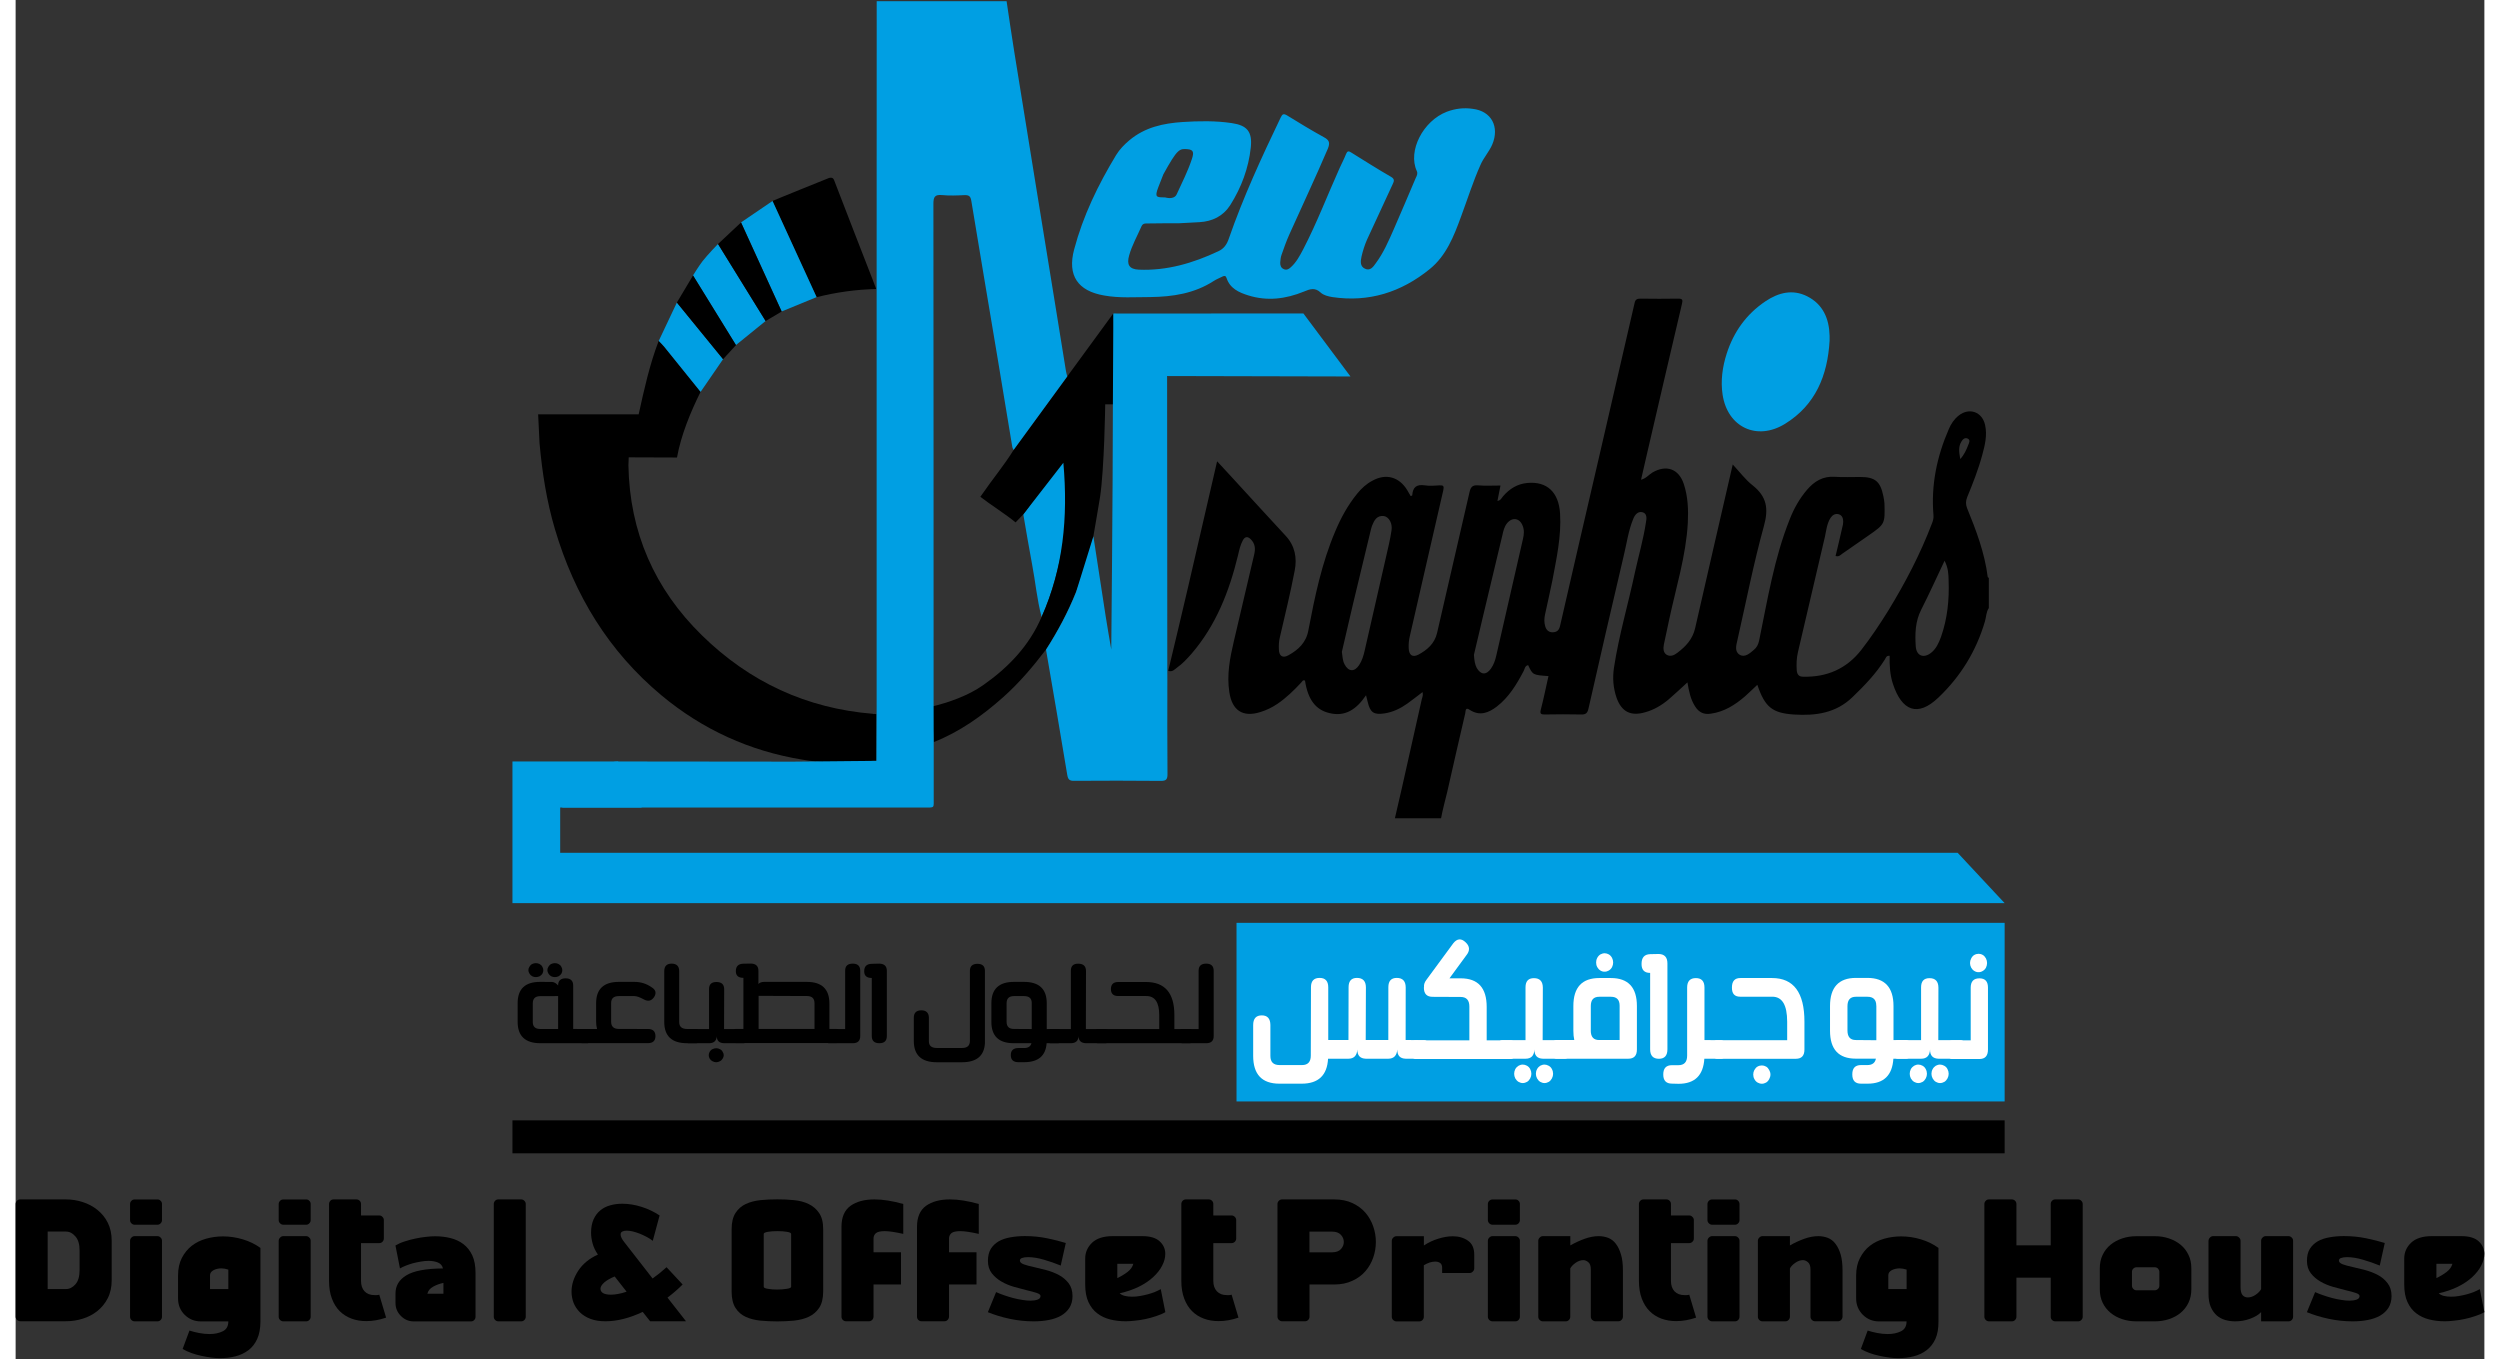 <?xml version="1.0" encoding="UTF-8"?>
<svg xmlns="http://www.w3.org/2000/svg" xmlns:xlink="http://www.w3.org/1999/xlink" width="160px" height="87px" viewBox="0 0 158 87" version="1.1">
<rect x="0" y="0" width="158" height="87" fill="#333333" stroke="none"/>
<g id="surface1">
<path style=" stroke:none;fill-rule:nonzero;fill:rgb(0%,0%,0%);fill-opacity:1;" d="M 36.566 65.859 C 36.727 65.859 36.809 66.016 36.812 66.316 C 36.816 66.613 36.738 66.766 36.582 66.766 L 33.586 66.766 C 32.617 66.766 32.129 66.309 32.129 65.398 L 32.129 64.199 C 32.129 63.297 32.605 62.84 33.562 62.84 L 34.336 62.844 C 34.48 62.859 34.605 62.934 34.719 63.07 C 34.719 62.766 34.879 62.613 35.199 62.613 C 35.52 62.613 35.684 62.77 35.684 63.07 L 35.684 65.852 C 35.719 65.855 36.008 65.855 36.566 65.859 Z M 33.062 62.48 C 32.984 62.438 32.926 62.383 32.887 62.312 C 32.84 62.242 32.816 62.164 32.816 62.086 C 32.816 62.012 32.84 61.938 32.887 61.867 C 32.926 61.793 32.984 61.734 33.062 61.695 C 33.137 61.66 33.211 61.641 33.293 61.641 C 33.375 61.641 33.457 61.66 33.527 61.695 C 33.605 61.734 33.664 61.789 33.707 61.867 C 33.75 61.938 33.773 62.012 33.773 62.086 C 33.773 62.164 33.754 62.242 33.715 62.312 C 33.672 62.379 33.617 62.438 33.539 62.48 C 33.457 62.516 33.375 62.535 33.293 62.535 C 33.211 62.535 33.133 62.516 33.062 62.48 Z M 34.719 65.855 L 34.719 63.746 L 34.336 63.754 L 33.574 63.754 C 33.258 63.754 33.098 63.906 33.098 64.215 L 33.098 65.41 C 33.098 65.707 33.258 65.855 33.574 65.855 Z M 34.273 62.48 C 34.199 62.438 34.145 62.383 34.102 62.312 C 34.059 62.242 34.031 62.164 34.031 62.086 C 34.031 62.012 34.059 61.938 34.102 61.867 C 34.145 61.793 34.199 61.734 34.277 61.695 C 34.352 61.66 34.426 61.641 34.512 61.641 C 34.594 61.641 34.672 61.66 34.742 61.695 C 34.82 61.734 34.879 61.789 34.922 61.867 C 34.965 61.938 34.988 62.012 34.988 62.086 C 34.988 62.164 34.969 62.242 34.93 62.312 C 34.883 62.379 34.828 62.438 34.754 62.48 C 34.676 62.516 34.594 62.535 34.512 62.535 C 34.426 62.535 34.348 62.516 34.273 62.48 Z M 34.273 62.48 "/>
<path style=" stroke:none;fill-rule:nonzero;fill:rgb(0%,0%,0%);fill-opacity:1;" d="M 40.477 65.855 C 40.789 65.855 40.949 66.012 40.949 66.312 C 40.949 66.609 40.785 66.762 40.465 66.762 L 36.324 66.762 C 36.004 66.762 35.836 66.609 35.836 66.312 C 35.836 66.008 36 65.855 36.312 65.855 L 37.211 65.855 C 37.172 65.711 37.152 65.547 37.152 65.375 L 37.152 64.203 C 37.152 63.297 37.641 62.84 38.609 62.84 L 39.594 62.84 C 40.004 62.84 40.371 62.953 40.688 63.176 C 40.965 63.336 41.027 63.547 40.867 63.805 C 40.781 63.934 40.684 64.008 40.578 64.035 C 40.461 64.062 40.332 64.035 40.195 63.957 C 39.938 63.816 39.742 63.75 39.602 63.75 L 38.605 63.75 C 38.277 63.75 38.113 63.898 38.113 64.191 L 38.113 65.395 C 38.113 65.699 38.281 65.852 38.605 65.852 Z M 40.477 65.855 "/>
<path style=" stroke:none;fill-rule:nonzero;fill:rgb(0%,0%,0%);fill-opacity:1;" d="M 43.57 65.859 C 43.734 65.859 43.809 66.016 43.805 66.316 C 43.805 66.613 43.723 66.766 43.559 66.766 L 42.973 66.766 C 42 66.766 41.512 66.312 41.512 65.406 L 41.512 62.152 C 41.512 61.832 41.672 61.672 41.988 61.672 C 42.305 61.676 42.465 61.836 42.469 62.141 L 42.469 65.418 C 42.469 65.711 42.641 65.855 42.98 65.855 L 43.57 65.855 Z M 43.57 65.859 "/>
<path style=" stroke:none;fill-rule:nonzero;fill:rgb(0%,0%,0%);fill-opacity:1;" d="M 46.605 65.859 C 46.762 65.859 46.836 66.016 46.836 66.316 C 46.832 66.613 46.75 66.766 46.59 66.766 L 45.348 66.766 C 45.031 66.758 44.871 66.605 44.875 66.316 C 44.855 66.613 44.691 66.766 44.379 66.766 L 43.07 66.766 C 42.91 66.766 42.836 66.613 42.836 66.316 C 42.832 66.016 42.91 65.859 43.066 65.859 L 44.379 65.859 L 44.379 63.297 C 44.379 62.996 44.535 62.848 44.852 62.848 C 45.18 62.848 45.344 63 45.348 63.305 L 45.34 65.859 Z M 44.598 67.918 C 44.523 67.883 44.465 67.828 44.422 67.758 C 44.379 67.684 44.359 67.609 44.359 67.535 C 44.359 67.461 44.379 67.379 44.422 67.309 C 44.465 67.238 44.523 67.18 44.598 67.145 C 44.676 67.105 44.758 67.086 44.84 67.086 C 44.918 67.086 44.996 67.105 45.07 67.145 C 45.148 67.18 45.207 67.234 45.246 67.309 C 45.293 67.379 45.32 67.461 45.32 67.535 C 45.32 67.609 45.293 67.684 45.246 67.758 C 45.207 67.824 45.148 67.883 45.074 67.918 C 44.996 67.961 44.918 67.984 44.84 67.984 C 44.754 67.984 44.672 67.961 44.598 67.918 Z M 44.598 67.918 "/>
<path style=" stroke:none;fill-rule:nonzero;fill:rgb(0%,0%,0%);fill-opacity:1;" d="M 52.535 65.852 C 52.695 65.852 52.77 66.008 52.766 66.309 C 52.766 66.605 52.684 66.758 52.52 66.758 L 46.098 66.758 C 45.938 66.758 45.852 66.605 45.852 66.309 C 45.852 66.008 45.93 65.852 46.082 65.852 L 46.578 65.852 L 46.578 62.582 C 46.25 62.582 46.09 62.438 46.094 62.148 C 46.094 61.84 46.258 61.684 46.578 61.676 L 47.059 61.668 C 47.379 61.676 47.539 61.832 47.539 62.129 L 47.539 62.977 C 47.617 62.887 47.742 62.84 47.906 62.84 L 50.633 62.84 C 51.598 62.84 52.082 63.301 52.082 64.227 L 52.082 65.852 Z M 47.551 63.734 L 47.551 65.852 L 51.129 65.852 L 51.129 64.211 C 51.129 63.898 50.965 63.746 50.641 63.746 Z M 47.551 63.734 "/>
<path style=" stroke:none;fill-rule:nonzero;fill:rgb(0%,0%,0%);fill-opacity:1;" d="M 53.578 61.672 C 53.895 61.672 54.055 61.828 54.055 62.129 L 54.055 66.309 C 54.055 66.613 53.895 66.766 53.578 66.766 L 52.051 66.766 C 51.891 66.766 51.809 66.609 51.805 66.309 C 51.801 66.012 51.879 65.859 52.035 65.859 L 53.09 65.859 L 53.09 62.117 C 53.09 61.824 53.25 61.672 53.578 61.672 Z M 53.578 61.672 "/>
<path style=" stroke:none;fill-rule:nonzero;fill:rgb(0%,0%,0%);fill-opacity:1;" d="M 55.277 61.672 C 55.598 61.68 55.758 61.836 55.758 62.129 L 55.758 66.305 C 55.758 66.613 55.598 66.766 55.281 66.766 C 54.953 66.766 54.793 66.609 54.793 66.305 L 54.793 62.59 C 54.465 62.59 54.305 62.445 54.309 62.156 C 54.309 61.848 54.469 61.691 54.793 61.684 Z M 55.277 61.672 "/>
<path style=" stroke:none;fill-rule:nonzero;fill:rgb(0%,0%,0%);fill-opacity:1;" d="M 62.035 66.766 C 61.988 67.578 61.5 67.984 60.562 67.984 L 58.953 67.984 C 57.98 67.984 57.484 67.531 57.484 66.625 L 57.484 65.133 C 57.484 64.816 57.648 64.66 57.973 64.66 C 58.281 64.664 58.441 64.82 58.449 65.125 L 58.449 66.637 C 58.445 66.926 58.613 67.07 58.953 67.07 L 60.578 67.07 C 60.91 67.07 61.074 66.918 61.074 66.613 L 61.074 62.129 C 61.074 61.836 61.238 61.684 61.559 61.684 C 61.875 61.684 62.035 61.836 62.035 62.133 Z M 62.035 66.766 "/>
<path style=" stroke:none;fill-rule:nonzero;fill:rgb(0%,0%,0%);fill-opacity:1;" d="M 66.723 65.863 C 66.883 65.863 66.957 66.016 66.953 66.312 C 66.953 66.613 66.871 66.766 66.707 66.766 L 65.984 66.766 C 65.926 67.574 65.449 67.98 64.543 67.98 L 64.176 67.98 C 63.855 67.98 63.691 67.828 63.691 67.531 L 63.691 67.523 C 63.691 67.227 63.855 67.074 64.176 67.074 L 64.535 67.074 C 64.801 67.074 64.961 66.973 65.012 66.766 L 63.883 66.766 C 62.926 66.766 62.449 66.312 62.449 65.406 L 62.449 64.207 C 62.449 63.297 62.93 62.84 63.895 62.84 L 64.535 62.84 C 65.504 62.84 65.992 63.297 65.992 64.207 L 65.992 65.859 L 66.723 65.859 Z M 65.031 64.188 C 65.031 63.898 64.867 63.75 64.543 63.75 L 63.891 63.75 C 63.578 63.75 63.422 63.906 63.422 64.207 L 63.422 65.395 C 63.422 65.703 63.578 65.852 63.891 65.852 L 65.031 65.859 Z M 65.031 64.188 "/>
<path style=" stroke:none;fill-rule:nonzero;fill:rgb(0%,0%,0%);fill-opacity:1;" d="M 69.766 65.859 C 69.926 65.859 70 66.012 69.996 66.309 C 69.992 66.613 69.91 66.766 69.75 66.766 L 68.508 66.766 C 68.188 66.758 68.027 66.605 68.031 66.316 C 68.012 66.609 67.848 66.762 67.539 66.766 L 66.238 66.766 C 66.074 66.766 65.988 66.609 65.988 66.309 C 65.988 66.012 66.066 65.859 66.223 65.859 L 67.535 65.859 L 67.535 62.125 C 67.535 61.824 67.691 61.672 68.008 61.676 C 68.336 61.676 68.5 61.832 68.504 62.137 L 68.496 65.859 Z M 69.766 65.859 "/>
<path style=" stroke:none;fill-rule:nonzero;fill:rgb(0%,0%,0%);fill-opacity:1;" d="M 75.156 65.859 C 75.316 65.859 75.395 66.012 75.391 66.309 C 75.391 66.613 75.309 66.766 75.141 66.766 L 69.262 66.766 C 69.102 66.766 69.027 66.609 69.027 66.309 C 69.023 66.012 69.102 65.859 69.258 65.859 L 73.191 65.859 L 73.191 64.965 C 73.191 64.148 72.914 63.742 72.355 63.746 L 70.559 63.746 C 70.254 63.746 70.098 63.598 70.098 63.297 C 70.102 62.996 70.258 62.848 70.562 62.848 L 72.344 62.848 C 73.551 62.848 74.16 63.551 74.16 64.961 L 74.16 65.859 Z M 75.156 65.859 "/>
<path style=" stroke:none;fill-rule:nonzero;fill:rgb(0%,0%,0%);fill-opacity:1;" d="M 76.195 61.672 C 76.516 61.672 76.676 61.828 76.676 62.129 L 76.676 66.309 C 76.676 66.613 76.516 66.766 76.195 66.766 L 74.672 66.766 C 74.512 66.766 74.43 66.609 74.426 66.309 C 74.422 66.012 74.5 65.859 74.656 65.859 L 75.711 65.859 L 75.711 62.117 C 75.715 61.824 75.875 61.672 76.195 61.672 Z M 76.195 61.672 "/>
<path style=" stroke:none;fill-rule:nonzero;fill:rgb(0%,62.353%,89.02%);fill-opacity:1;" d="M 65.664 39.492 C 65.367 38.387 65.27 37.246 65.055 36.125 C 64.855 35.059 64.676 33.992 64.492 32.922 C 65.316 31.859 66.398 29.828 67.305 28.652 C 67.621 32.152 67.051 36.383 65.664 39.492 Z M 65.664 39.492 "/>
<path style=" stroke:none;fill-rule:nonzero;fill:rgb(0%,0%,0%);fill-opacity:1;" d="M 91.227 52.375 C 91.305 51.934 91.512 51.121 91.621 50.691 C 92.004 49.012 92.383 47.32 92.777 45.645 C 92.805 45.5 92.777 45.234 93.055 45.426 C 93.695 45.848 94.262 45.629 94.797 45.219 C 95.57 44.621 96.062 43.805 96.512 42.949 C 96.586 42.812 96.586 42.609 96.801 42.57 C 97.098 43.199 97.098 43.199 98.102 43.27 C 97.938 43.992 97.797 44.703 97.613 45.414 C 97.539 45.684 97.625 45.727 97.852 45.727 C 98.637 45.715 99.418 45.707 100.199 45.727 C 100.508 45.738 100.605 45.617 100.668 45.328 C 101.406 42.07 102.148 38.828 102.914 35.586 C 103.109 34.789 103.211 33.973 103.531 33.199 C 103.633 32.945 103.824 32.711 104.113 32.781 C 104.418 32.859 104.391 33.172 104.34 33.434 C 104.176 34.516 103.875 35.547 103.641 36.609 C 103.207 38.656 102.609 40.66 102.293 42.738 C 102.195 43.395 102.246 44.023 102.457 44.648 C 102.781 45.562 103.371 45.855 104.301 45.582 C 104.852 45.43 105.352 45.133 105.793 44.762 C 106.195 44.418 106.566 44.062 106.996 43.672 C 107.094 44.246 107.195 44.762 107.492 45.219 C 107.73 45.59 108.047 45.746 108.488 45.676 C 109.344 45.559 110.039 45.117 110.676 44.57 C 110.945 44.336 111.191 44.082 111.469 43.828 C 111.961 45.273 112.434 45.633 113.812 45.73 C 115.207 45.816 116.508 45.645 117.578 44.598 C 118.336 43.867 119.059 43.117 119.621 42.223 C 119.691 42.125 119.707 41.949 119.938 41.969 C 119.926 42.582 119.953 43.184 120.148 43.77 C 120.711 45.484 121.719 45.93 123.07 44.633 C 124.477 43.293 125.48 41.664 126.035 39.773 C 126.121 39.488 126.109 39.168 126.285 38.914 L 126.285 36.984 C 126.266 36.969 126.215 36.949 126.215 36.93 C 126.02 35.383 125.473 33.938 124.891 32.516 C 124.797 32.266 124.805 32.07 124.898 31.824 C 125.262 30.941 125.617 30.039 125.867 29.109 C 126.035 28.484 126.191 27.863 126.047 27.207 C 125.867 26.359 125.035 26.059 124.359 26.594 C 124.062 26.828 123.863 27.129 123.719 27.473 C 122.961 29.219 122.578 31.047 122.742 32.965 C 122.762 33.156 122.715 33.32 122.648 33.492 C 121.902 35.457 120.938 37.297 119.848 39.082 C 119.312 39.945 118.738 40.805 118.117 41.602 C 117.172 42.809 115.91 43.348 114.398 43.309 C 114.141 43.309 114.023 43.184 113.992 42.918 C 113.965 42.52 113.977 42.121 114.07 41.73 C 114.645 39.266 115.219 36.789 115.801 34.324 C 115.883 33.926 115.926 33.508 116.152 33.148 C 116.277 32.965 116.449 32.848 116.688 32.914 C 116.914 32.992 116.965 33.191 116.965 33.395 C 116.965 33.52 116.938 33.637 116.906 33.754 C 116.766 34.367 116.625 34.98 116.477 35.582 C 116.668 35.648 116.785 35.535 116.895 35.445 C 117.461 35.055 118.02 34.668 118.578 34.277 C 119.641 33.535 119.641 33.535 119.605 32.211 C 119.594 32.059 119.566 31.91 119.535 31.754 C 119.344 30.809 119.004 30.527 118.055 30.527 C 117.512 30.527 116.965 30.551 116.422 30.516 C 115.676 30.465 115.121 30.797 114.652 31.344 C 114.176 31.898 113.812 32.543 113.547 33.223 C 112.543 35.727 112.121 38.398 111.578 41.027 C 111.52 41.27 111.422 41.445 111.254 41.586 C 110.984 41.812 110.676 42.105 110.336 41.902 C 110 41.695 110.117 41.297 110.195 40.965 C 110.746 38.535 111.227 36.066 111.891 33.664 C 112.207 32.531 112.062 31.773 111.168 31.062 C 110.707 30.703 110.344 30.207 109.895 29.727 C 109.082 33.277 108.273 36.734 107.488 40.207 C 107.324 40.918 106.887 41.375 106.344 41.785 C 106.141 41.941 105.902 42.043 105.668 41.906 C 105.441 41.766 105.441 41.496 105.488 41.246 C 105.602 40.711 105.719 40.176 105.832 39.633 C 106.266 37.59 106.902 35.582 107.02 33.469 C 107.062 32.621 107.031 31.785 106.762 30.973 C 106.434 29.992 105.637 29.727 104.754 30.242 C 104.523 30.383 104.352 30.617 104.027 30.703 C 104.16 30.141 104.281 29.605 104.402 29.066 C 105.145 25.871 105.883 22.68 106.637 19.484 C 106.703 19.211 106.711 19.105 106.387 19.113 C 105.582 19.129 104.789 19.121 103.984 19.113 C 103.777 19.113 103.66 19.16 103.613 19.398 C 102.855 22.672 102.105 25.941 101.348 29.215 C 100.516 32.828 99.664 36.441 98.844 40.055 C 98.777 40.344 98.645 40.445 98.406 40.465 C 98.148 40.484 97.973 40.344 97.898 40.098 C 97.816 39.84 97.828 39.578 97.883 39.324 C 98.035 38.605 98.203 37.895 98.348 37.172 C 98.613 35.75 98.934 34.328 98.844 32.859 C 98.758 31.504 98.012 30.793 96.75 30.91 C 96.121 30.965 95.613 31.277 95.199 31.758 C 95.105 31.867 95.047 32.031 94.836 32.059 C 94.895 31.734 94.965 31.426 95.031 31.074 C 94.543 31.074 94.055 31.102 93.586 31.062 C 93.234 31.035 93.121 31.18 93.051 31.488 C 92.363 34.5 91.66 37.5 90.973 40.508 C 90.812 41.199 90.336 41.598 89.77 41.902 C 89.387 42.094 89.168 41.918 89.156 41.473 C 89.145 41.219 89.168 40.965 89.23 40.707 C 89.949 37.598 90.648 34.48 91.371 31.375 C 91.426 31.113 91.383 31.051 91.141 31.062 C 90.828 31.082 90.504 31.113 90.188 31.062 C 89.668 30.984 89.414 31.172 89.383 31.707 C 89.383 31.719 89.34 31.727 89.281 31.746 C 89.203 31.621 89.137 31.488 89.059 31.363 C 88.543 30.52 87.703 30.285 86.84 30.762 C 86.449 30.965 86.121 31.266 85.848 31.609 C 85.254 32.34 84.812 33.156 84.453 34.012 C 83.59 36.039 83.148 38.184 82.738 40.328 C 82.598 41.125 82.098 41.582 81.465 41.934 C 81.094 42.148 80.852 41.984 80.848 41.555 C 80.836 41.289 80.848 41.039 80.914 40.773 C 81.238 39.363 81.586 37.961 81.859 36.527 C 82.023 35.711 81.879 34.922 81.27 34.277 C 80.102 33.02 78.945 31.746 77.777 30.477 C 77.496 30.176 77.203 29.863 76.895 29.523 C 76.277 32.223 75.66 34.871 75.051 37.512 C 74.633 39.316 74.203 41.105 73.773 42.906 L 73.773 42.934 C 74.023 43.031 74.176 42.84 74.34 42.719 C 74.684 42.477 74.969 42.164 75.254 41.844 C 76.82 40.027 77.672 37.852 78.234 35.535 C 78.309 35.211 78.379 34.879 78.543 34.578 C 78.676 34.332 78.855 34.316 79.047 34.512 C 79.336 34.793 79.352 35.125 79.27 35.48 C 78.828 37.344 78.398 39.203 77.961 41.062 C 77.711 42.129 77.508 43.18 77.676 44.289 C 77.848 45.465 78.535 45.926 79.656 45.574 C 80.051 45.453 80.41 45.281 80.754 45.047 C 81.316 44.668 81.809 44.184 82.273 43.688 C 82.34 43.617 82.379 43.492 82.52 43.559 C 82.703 44.777 83.211 45.434 84.082 45.637 C 85.113 45.891 85.828 45.379 86.426 44.496 C 86.48 44.715 86.5 44.809 86.531 44.918 C 86.695 45.609 86.922 45.762 87.621 45.656 C 88.156 45.57 88.625 45.344 89.066 45.031 C 89.391 44.801 89.711 44.543 90.043 44.293 C 90.086 44.469 90.043 44.594 90 44.727 C 89.457 47.094 88.832 50.004 88.273 52.371 L 91.227 52.371 Z M 88.055 33.957 C 87.973 34.531 87.828 35.094 87.703 35.66 C 87.246 37.648 86.797 39.645 86.34 41.633 C 86.266 41.965 86.168 42.285 85.984 42.566 C 85.68 43.023 85.297 42.992 85.051 42.516 C 84.922 42.273 84.922 42.008 84.879 41.719 C 85.105 40.727 85.344 39.703 85.586 38.68 C 85.965 37.09 86.348 35.504 86.734 33.91 C 86.758 33.824 86.777 33.738 86.809 33.652 C 86.949 33.297 87.121 32.973 87.57 33.027 C 87.895 33.082 88.133 33.5 88.055 33.957 Z M 96.469 34.496 C 95.902 36.996 95.332 39.492 94.754 41.992 C 94.688 42.277 94.59 42.551 94.422 42.789 C 94.117 43.219 93.77 43.199 93.508 42.742 C 93.398 42.527 93.355 42.281 93.332 41.906 C 93.504 41.184 93.703 40.336 93.902 39.488 C 94.312 37.746 94.738 35.992 95.156 34.238 C 95.211 33.98 95.277 33.703 95.449 33.492 C 95.777 33.082 96.254 33.148 96.445 33.637 C 96.566 33.918 96.535 34.215 96.469 34.496 Z M 123.227 40.754 C 123.082 41.148 122.918 41.523 122.578 41.789 C 122.109 42.148 121.656 41.977 121.609 41.379 C 121.555 40.574 121.57 39.773 121.961 39.012 C 122.469 38.012 122.93 36.988 123.453 35.887 C 123.691 36.355 123.703 36.754 123.711 37.145 C 123.758 38.371 123.637 39.59 123.227 40.754 Z M 124.523 28.273 C 124.609 28.117 124.742 27.988 124.926 28.066 C 125.117 28.152 125.031 28.328 124.973 28.465 C 124.848 28.789 124.707 29.109 124.457 29.379 C 124.391 28.992 124.312 28.621 124.523 28.273 Z M 124.523 28.273 "/>
<path style=" stroke:none;fill-rule:nonzero;fill:rgb(0%,0%,0%);fill-opacity:1;" d="M 55.094 48.688 C 54.27 48.699 53.016 48.781 52.188 48.777 C 51.574 48.773 50.957 48.727 50.348 48.617 C 46.988 48.066 43.973 46.699 41.336 44.504 C 37.961 41.691 35.766 38.094 34.516 33.867 C 33.984 32.07 33.699 30.234 33.531 28.375 L 33.441 26.516 L 39.875 26.516 C 40.223 24.93 40.574 23.34 41.156 21.816 C 41.27 21.938 41.391 22.047 41.496 22.176 C 42.277 23.141 43.059 24.109 43.836 25.078 C 43.195 26.371 42.586 27.844 42.328 29.281 L 39.238 29.27 L 39.219 29.785 C 39.297 34.074 40.898 37.695 43.91 40.648 C 46.965 43.648 50.625 45.34 54.871 45.684 L 55.09 45.703 "/>
<path style=" stroke:none;fill-rule:nonzero;fill:rgb(0%,0%,0%);fill-opacity:1;" d="M 70.25 20.062 L 70.539 25.879 L 69.734 25.879 C 69.734 25.879 69.68 30.012 69.398 31.844 C 69.25 32.777 69.078 33.703 68.922 34.633 C 68.582 35.727 68.289 36.832 67.859 37.895 C 67.34 39.191 66.688 40.41 65.938 41.578 C 65.109 42.668 64.23 43.703 63.211 44.613 C 61.883 45.797 60.414 46.844 58.754 47.496 C 58.754 46.758 58.602 45.965 58.602 45.227 C 59.73 44.961 60.973 44.516 61.918 43.852 C 63.523 42.727 64.863 41.344 65.66 39.488 C 67.047 36.379 67.363 33.113 67.055 29.617 C 66.145 30.789 65.316 31.855 64.492 32.918 L 63.996 33.434 C 63.383 32.918 62.379 32.297 61.742 31.793 C 61.781 31.734 61.816 31.688 61.852 31.641 C 62.508 30.68 63.262 29.785 63.875 28.793 C 65.02 27.223 66.164 25.652 67.309 24.086 Z M 70.25 20.062 "/>
<path style=" stroke:none;fill-rule:nonzero;fill:rgb(0%,62.353%,89.02%);fill-opacity:1;" d="M 116.094 21.809 C 115.965 24.035 115.191 25.922 113.242 27.125 C 111.453 28.23 109.562 27.352 109.246 25.258 C 109.113 24.371 109.234 23.488 109.508 22.633 C 109.957 21.234 110.77 20.105 111.98 19.289 C 112.82 18.723 113.727 18.492 114.664 18.965 C 115.664 19.473 116.066 20.383 116.094 21.488 C 116.098 21.594 116.094 21.703 116.094 21.809 Z M 116.094 21.809 "/>
<path style=" stroke:none;fill-rule:nonzero;fill:rgb(0%,0%,0%);fill-opacity:1;" d="M 55.078 18.5 C 53.785 18.523 52.516 18.707 51.262 19.02 C 50.324 16.969 49.379 14.918 48.441 12.867 C 48.379 12.867 52.055 11.391 52.055 11.391 C 52.352 11.309 52.371 11.512 52.445 11.691 C 53.246 13.766 54.047 15.844 54.855 17.91 Z M 55.078 18.5 "/>
<path style=" stroke:none;fill-rule:nonzero;fill:rgb(0%,62.353%,89.02%);fill-opacity:1;" d="M 48.441 12.863 C 49.379 14.914 50.324 16.969 51.262 19.016 C 50.516 19.32 49.773 19.629 49.027 19.934 C 48.16 18.035 47.293 16.137 46.426 14.234 Z M 48.441 12.863 "/>
<path style=" stroke:none;fill-rule:nonzero;fill:rgb(0%,62.353%,89.02%);fill-opacity:1;" d="M 43.352 17.629 C 43.352 17.629 43.742 16.996 43.969 16.707 C 44.27 16.32 44.953 15.613 44.953 15.613 C 45.969 17.258 46.984 18.902 48 20.543 C 47.363 21.055 46.73 21.57 46.098 22.086 C 45.184 20.602 44.27 19.113 43.352 17.629 Z M 43.352 17.629 "/>
<path style=" stroke:none;fill-rule:nonzero;fill:rgb(0%,62.353%,89.02%);fill-opacity:1;" d="M 43.84 25.078 C 43.059 24.113 42.281 23.141 41.5 22.176 C 41.395 22.047 41.273 21.938 41.16 21.816 L 42.32 19.363 C 43.305 20.57 44.293 21.777 45.277 22.988 C 44.797 23.684 44.32 24.383 43.84 25.078 Z M 43.84 25.078 "/>
<path style=" stroke:none;fill-rule:nonzero;fill:rgb(0%,0%,0%);fill-opacity:1;" d="M 48 20.547 C 46.984 18.906 45.969 17.262 44.953 15.617 L 46.426 14.238 C 47.293 16.141 48.16 18.039 49.027 19.938 C 48.684 20.141 48.344 20.344 48 20.547 Z M 48 20.547 "/>
<path style=" stroke:none;fill-rule:nonzero;fill:rgb(0%,0%,0%);fill-opacity:1;" d="M 45.277 22.988 C 44.289 21.777 43.305 20.57 42.32 19.363 L 43.355 17.629 C 44.27 19.113 45.188 20.602 46.105 22.086 C 45.828 22.387 45.551 22.688 45.277 22.988 Z M 45.277 22.988 "/>
<path style=" stroke:none;fill-rule:nonzero;fill:rgb(13.333%,61.569%,84.706%);fill-opacity:1;" d="M 54.875 45.688 L 54.883 45.668 L 54.891 45.688 L 54.883 45.707 Z M 54.875 45.688 "/>
<path style=" stroke:none;fill-rule:nonzero;fill:rgb(0%,62.353%,89.02%);fill-opacity:1;" d="M 58.758 47.996 C 58.758 49.012 58.762 50.023 58.758 51.035 C 58.754 51.754 58.844 51.68 58.141 51.68 C 54.02 51.68 49.898 51.68 45.773 51.68 C 42.211 51.68 38.645 51.68 34.969 51.68 C 35.418 51.258 35.801 50.895 36.191 50.535 C 36.738 50.031 37.297 49.539 37.832 49.023 C 38.043 48.816 38.258 48.734 38.555 48.734 C 42.281 48.742 46.016 48.738 49.742 48.746 L 55.09 48.695 L 55.105 45.16 C 55.109 36.441 55.109 27.719 55.105 19.004 L 55.105 17.684 C 55.109 11.812 55.109 5.945 55.109 0.078 C 57.883 0.078 60.648 0.078 63.422 0.078 C 63.582 1.152 63.738 2.223 63.91 3.297 C 64.379 6.207 64.848 9.113 65.32 12.023 C 65.723 14.523 66.133 17.027 66.539 19.527 C 66.77 20.934 66.992 22.332 67.219 23.734 C 67.234 23.855 67.273 23.969 67.305 24.09 C 66.16 25.656 65.016 27.227 63.867 28.797 C 63.836 28.727 63.793 28.66 63.785 28.59 C 63.469 26.703 63.164 24.82 62.848 22.934 C 62.289 19.574 61.715 16.215 61.164 12.852 C 61.117 12.551 61.004 12.48 60.723 12.488 C 60.246 12.512 59.758 12.531 59.281 12.484 C 58.832 12.445 58.738 12.602 58.738 13.039 C 58.75 23.617 58.746 34.203 58.75 44.781 Z M 58.758 47.996 "/>
<path style=" stroke:none;fill-rule:nonzero;fill:rgb(0%,62.353%,89.02%);fill-opacity:1;" d="M 75.762 14.219 C 76.586 14.172 77.281 13.84 77.742 13.117 C 78.449 11.996 78.91 10.758 79.051 9.434 C 79.156 8.422 78.812 8.023 77.836 7.879 C 76.793 7.723 75.734 7.742 74.684 7.809 C 73.461 7.891 72.273 8.141 71.277 8.98 C 70.953 9.254 70.656 9.555 70.43 9.926 C 69.281 11.824 68.316 13.809 67.746 15.961 C 67.297 17.637 67.984 18.621 69.656 18.91 C 70.641 19.09 71.633 19.012 72.629 19.012 C 74.062 18.992 75.438 18.785 76.684 17.98 C 76.855 17.863 77.066 17.793 77.246 17.695 C 77.371 17.637 77.449 17.648 77.496 17.785 C 77.715 18.465 78.297 18.719 78.891 18.906 C 80.105 19.285 81.285 19.137 82.453 18.66 C 82.828 18.504 83.152 18.379 83.516 18.719 C 83.707 18.898 83.996 18.965 84.262 19.012 C 86.602 19.363 88.676 18.703 90.492 17.23 C 91.562 16.371 92.051 15.109 92.508 13.859 C 92.918 12.758 93.27 11.629 93.75 10.555 C 93.949 10.09 94.301 9.719 94.504 9.25 C 94.984 8.109 94.449 7.105 93.25 6.965 C 92.699 6.883 92.145 6.945 91.605 7.148 C 90.078 7.73 89.082 9.66 89.676 10.949 C 89.75 11.113 89.676 11.25 89.609 11.387 C 89.141 12.48 88.68 13.582 88.203 14.668 C 87.871 15.418 87.543 16.188 87.047 16.852 C 86.887 17.074 86.691 17.367 86.348 17.191 C 86.039 17.039 86.07 16.727 86.137 16.422 C 86.223 16.043 86.34 15.68 86.492 15.332 C 87.039 14.152 87.582 12.973 88.129 11.793 C 88.215 11.609 88.281 11.461 88.023 11.316 C 87.164 10.82 86.32 10.285 85.473 9.758 C 85.312 9.652 85.227 9.66 85.148 9.855 C 85.031 10.156 84.879 10.441 84.746 10.734 C 83.961 12.477 83.285 14.258 82.406 15.953 C 82.184 16.371 81.965 16.793 81.602 17.113 C 81.477 17.23 81.324 17.309 81.152 17.219 C 80.98 17.141 80.926 16.984 80.934 16.801 C 80.949 16.637 80.961 16.461 81.02 16.305 C 81.172 15.867 81.332 15.418 81.523 14.992 C 82.344 13.16 83.195 11.359 83.98 9.52 C 84.141 9.125 84.066 8.961 83.723 8.777 C 82.93 8.34 82.156 7.871 81.379 7.391 C 81.141 7.246 81.066 7.305 80.961 7.527 C 79.746 10.059 78.57 12.609 77.645 15.27 C 77.52 15.648 77.32 15.922 76.977 16.078 C 75.359 16.84 73.676 17.336 71.879 17.258 C 71.277 17.227 71.094 16.945 71.266 16.344 C 71.449 15.691 71.785 15.105 72.055 14.484 C 72.148 14.281 72.301 14.301 72.465 14.301 C 73.121 14.289 73.793 14.289 74.453 14.289 M 73.133 11.977 C 73.238 11.707 73.453 11.16 73.453 11.16 C 74.363 9.508 74.484 9.512 74.988 9.547 C 75.398 9.578 75.414 9.766 75.285 10.164 C 75.027 10.953 74.652 11.684 74.309 12.434 C 74.137 12.812 73.582 12.637 73.582 12.637 C 73.02 12.625 72.875 12.652 73.133 11.977 Z M 73.133 11.977 "/>
<path style=" stroke:none;fill-rule:nonzero;fill:rgb(0%,62.353%,89.02%);fill-opacity:1;" d="M 68.977 34.324 L 69.758 39.406 C 69.871 40.129 69.996 40.848 70.121 41.57 C 70.121 41.57 70.223 31.223 70.223 26.258 L 70.254 20.062 L 70.617 20.066 C 74.438 20.066 78.598 20.066 82.418 20.062 L 85.43 24.094 L 73.695 24.066 L 73.707 42.52 L 73.711 43.516 C 73.707 45.523 73.703 47.527 73.719 49.535 C 73.723 49.875 73.637 49.98 73.289 49.977 C 71.441 49.957 69.594 49.961 67.746 49.973 C 67.445 49.977 67.352 49.891 67.301 49.574 C 66.863 46.906 66.402 44.246 65.945 41.582 C 66.691 40.414 67.348 39.195 67.867 37.898 "/>
<path style=" stroke:none;fill-rule:nonzero;fill:rgb(0%,62.353%,89.02%);fill-opacity:1;" d="M 38.555 48.734 L 31.797 48.734 L 31.797 57.801 L 127.297 57.801 L 124.289 54.578 L 34.852 54.578 L 34.852 51.684 L 40.07 51.684 Z M 38.555 48.734 "/>
<path style=" stroke:none;fill-rule:nonzero;fill:rgb(0%,62.353%,89.02%);fill-opacity:1;" d="M 78.137 59.062 L 127.297 59.062 L 127.297 70.492 L 78.137 70.492 Z M 78.137 59.062 "/>
<path style=" stroke:none;fill-rule:nonzero;fill:rgb(100%,100%,100%);fill-opacity:1;" d="M 90.164 66.57 C 90.344 66.57 90.434 66.766 90.43 67.164 C 90.43 67.562 90.34 67.758 90.156 67.758 L 88.965 67.758 C 88.598 67.746 88.422 67.551 88.426 67.168 C 88.398 67.555 88.207 67.754 87.855 67.758 L 86.414 67.758 C 86.047 67.746 85.863 67.551 85.871 67.168 C 85.844 67.555 85.656 67.754 85.305 67.758 L 83.996 67.758 C 83.938 68.82 83.375 69.355 82.309 69.355 L 80.879 69.355 C 79.766 69.355 79.203 68.762 79.203 67.57 L 79.203 65.605 C 79.203 65.191 79.387 64.984 79.754 64.984 C 80.117 64.984 80.297 65.188 80.305 65.59 L 80.305 67.582 C 80.305 67.973 80.5 68.164 80.891 68.164 L 82.332 68.164 C 82.703 68.164 82.891 67.961 82.891 67.559 L 82.902 63.176 C 82.902 62.785 83.086 62.586 83.457 62.586 C 83.824 62.586 84.008 62.789 84.008 63.191 L 84.008 66.559 L 85.301 66.559 L 85.309 63.18 C 85.309 62.785 85.488 62.586 85.844 62.586 C 86.223 62.586 86.414 62.789 86.418 63.191 L 86.406 66.559 L 87.852 66.559 L 87.855 63.18 C 87.855 62.785 88.035 62.586 88.391 62.586 C 88.77 62.586 88.961 62.789 88.965 63.191 L 88.961 66.559 Z M 90.164 66.57 "/>
<path style=" stroke:none;fill-rule:nonzero;fill:rgb(100%,100%,100%);fill-opacity:1;" d="M 95.707 66.582 C 95.891 66.582 95.98 66.785 95.973 67.184 C 95.973 67.582 95.883 67.777 95.695 67.777 L 89.594 67.777 C 89.41 67.777 89.316 67.582 89.312 67.184 C 89.312 66.785 89.402 66.582 89.578 66.582 L 93.039 66.582 L 93.039 64.418 C 93.039 64.008 92.852 63.805 92.477 63.805 L 90.688 63.797 C 90.316 63.797 90.129 63.602 90.129 63.215 L 90.137 63.16 C 90.121 63.008 90.176 62.852 90.305 62.688 L 92.012 60.367 C 92.258 60.059 92.523 60.039 92.801 60.309 C 93.074 60.562 93.09 60.844 92.84 61.148 L 91.766 62.613 L 92.488 62.613 C 93.594 62.613 94.148 63.223 94.148 64.441 L 94.148 66.582 Z M 95.707 66.582 "/>
<path style=" stroke:none;fill-rule:nonzero;fill:rgb(100%,100%,100%);fill-opacity:1;" d="M 99.184 66.57 C 99.363 66.57 99.449 66.766 99.449 67.168 C 99.445 67.562 99.352 67.758 99.168 67.758 L 97.746 67.758 C 97.379 67.746 97.199 67.551 97.203 67.168 C 97.184 67.562 96.996 67.758 96.637 67.758 L 95.137 67.758 C 94.953 67.758 94.863 67.562 94.863 67.168 C 94.859 66.766 94.949 66.57 95.129 66.57 L 96.633 66.57 L 96.633 63.191 C 96.633 62.797 96.812 62.602 97.172 62.602 C 97.547 62.602 97.738 62.805 97.742 63.207 L 97.73 66.57 Z M 96.727 68.207 C 96.816 68.258 96.887 68.328 96.934 68.426 C 96.984 68.523 97.008 68.621 97.008 68.723 C 97.008 68.824 96.984 68.918 96.934 69.016 C 96.883 69.109 96.82 69.184 96.734 69.238 C 96.645 69.289 96.551 69.316 96.457 69.316 C 96.363 69.316 96.273 69.289 96.184 69.238 C 96.098 69.184 96.031 69.109 95.977 69.016 C 95.93 68.918 95.906 68.824 95.906 68.723 C 95.906 68.621 95.93 68.52 95.977 68.426 C 96.031 68.328 96.102 68.262 96.188 68.207 C 96.273 68.16 96.359 68.133 96.453 68.133 C 96.547 68.133 96.637 68.156 96.727 68.207 Z M 98.324 68.426 C 98.375 68.523 98.398 68.621 98.398 68.723 C 98.398 68.824 98.375 68.918 98.324 69.016 C 98.273 69.109 98.211 69.184 98.125 69.238 C 98.035 69.289 97.941 69.316 97.848 69.316 C 97.754 69.316 97.664 69.289 97.574 69.238 C 97.488 69.184 97.422 69.109 97.371 69.016 C 97.32 68.918 97.297 68.824 97.297 68.723 C 97.297 68.621 97.32 68.52 97.371 68.426 C 97.422 68.328 97.492 68.262 97.574 68.207 C 97.664 68.16 97.754 68.133 97.848 68.133 C 97.938 68.133 98.027 68.16 98.113 68.207 C 98.207 68.258 98.277 68.328 98.324 68.426 Z M 98.324 68.426 "/>
<path style=" stroke:none;fill-rule:nonzero;fill:rgb(100%,100%,100%);fill-opacity:1;" d="M 102.094 62.594 C 103.203 62.594 103.762 63.191 103.762 64.387 L 103.762 67.168 C 103.762 67.562 103.578 67.758 103.211 67.758 L 98.605 67.758 C 98.422 67.758 98.328 67.562 98.324 67.168 C 98.324 66.766 98.414 66.562 98.59 66.562 L 99.754 66.562 C 99.715 66.387 99.695 66.191 99.695 65.969 L 99.695 64.387 C 99.695 63.191 100.25 62.594 101.359 62.594 Z M 100.809 65.953 C 100.809 66.363 100.988 66.562 101.348 66.562 L 102.656 66.562 L 102.656 64.367 C 102.656 63.984 102.473 63.793 102.098 63.793 L 101.352 63.793 C 100.988 63.793 100.812 63.988 100.812 64.383 L 100.812 65.953 Z M 101.426 62.113 C 101.34 62.059 101.273 61.984 101.223 61.895 C 101.172 61.801 101.152 61.699 101.152 61.598 C 101.152 61.496 101.172 61.402 101.223 61.305 C 101.273 61.207 101.344 61.133 101.426 61.082 C 101.516 61.035 101.605 61.008 101.699 61.008 C 101.789 61.008 101.879 61.035 101.965 61.082 C 102.051 61.133 102.121 61.211 102.172 61.305 C 102.219 61.402 102.242 61.496 102.242 61.598 C 102.242 61.699 102.219 61.801 102.172 61.895 C 102.125 61.984 102.055 62.059 101.965 62.113 C 101.879 62.164 101.793 62.188 101.699 62.188 C 101.602 62.191 101.512 62.168 101.426 62.113 Z M 101.426 62.113 "/>
<path style=" stroke:none;fill-rule:nonzero;fill:rgb(100%,100%,100%);fill-opacity:1;" d="M 105.164 61.055 C 105.531 61.066 105.715 61.266 105.715 61.66 L 105.715 67.156 C 105.715 67.559 105.531 67.762 105.172 67.762 C 104.797 67.762 104.609 67.559 104.609 67.156 L 104.609 62.266 C 104.234 62.266 104.055 62.07 104.059 61.688 C 104.059 61.285 104.238 61.078 104.609 61.066 Z M 105.164 61.055 "/>
<path style=" stroke:none;fill-rule:nonzero;fill:rgb(100%,100%,100%);fill-opacity:1;" d="M 109.156 66.574 C 109.34 66.574 109.434 66.77 109.438 67.168 C 109.438 67.562 109.348 67.758 109.172 67.758 L 108.078 67.758 C 108.012 68.824 107.465 69.363 106.43 69.363 L 106.004 69.352 C 105.637 69.352 105.449 69.16 105.449 68.773 L 105.457 68.762 L 105.449 68.762 C 105.449 68.367 105.637 68.172 106.004 68.172 L 106.418 68.172 C 106.789 68.172 106.977 67.969 106.977 67.562 L 106.977 63.203 C 106.977 62.801 107.164 62.598 107.535 62.598 C 107.902 62.598 108.086 62.801 108.086 63.199 L 108.086 66.562 C 108.492 66.566 108.852 66.57 109.156 66.574 Z M 109.156 66.574 "/>
<path style=" stroke:none;fill-rule:nonzero;fill:rgb(100%,100%,100%);fill-opacity:1;" d="M 112.41 62.594 C 113.793 62.594 114.484 63.523 114.484 65.383 L 114.484 67.172 C 114.484 67.566 114.301 67.762 113.934 67.762 L 108.887 67.762 C 108.699 67.762 108.605 67.566 108.605 67.168 C 108.602 66.77 108.691 66.574 108.871 66.574 L 113.379 66.574 L 113.379 65.395 C 113.379 64.316 113.059 63.785 112.418 63.789 L 110.367 63.789 C 110.012 63.789 109.836 63.594 109.844 63.195 C 109.844 62.797 110.023 62.594 110.379 62.594 Z M 111.488 69.285 C 111.398 69.234 111.328 69.156 111.281 69.062 C 111.23 68.973 111.207 68.875 111.207 68.77 C 111.207 68.668 111.23 68.574 111.277 68.484 C 111.332 68.391 111.395 68.309 111.48 68.262 C 111.57 68.211 111.664 68.188 111.758 68.188 C 111.852 68.188 111.941 68.211 112.031 68.262 C 112.117 68.309 112.18 68.391 112.23 68.484 C 112.281 68.574 112.309 68.672 112.309 68.77 C 112.309 68.875 112.277 68.973 112.23 69.062 C 112.18 69.156 112.117 69.234 112.027 69.285 C 111.941 69.332 111.855 69.359 111.762 69.359 C 111.664 69.359 111.574 69.332 111.488 69.285 Z M 111.488 69.285 "/>
<path style=" stroke:none;fill-rule:nonzero;fill:rgb(100%,100%,100%);fill-opacity:1;" d="M 121.023 66.57 C 121.203 66.57 121.293 66.766 121.289 67.164 C 121.289 67.562 121.195 67.758 121.008 67.758 L 120.176 67.758 C 120.109 68.82 119.562 69.355 118.527 69.355 L 118.105 69.355 C 117.734 69.355 117.547 69.16 117.547 68.766 L 117.547 68.754 C 117.547 68.359 117.734 68.164 118.105 68.164 L 118.516 68.164 C 118.82 68.164 119.004 68.027 119.059 67.754 L 117.77 67.754 C 116.672 67.754 116.121 67.16 116.121 65.965 L 116.121 64.387 C 116.121 63.191 116.676 62.586 117.781 62.586 L 118.516 62.586 C 119.625 62.586 120.184 63.191 120.184 64.387 L 120.184 66.566 L 121.023 66.566 Z M 119.082 64.367 C 119.082 63.984 118.895 63.793 118.52 63.793 L 117.773 63.793 C 117.414 63.793 117.238 63.996 117.238 64.395 L 117.238 65.957 C 117.238 66.359 117.418 66.562 117.773 66.562 L 119.086 66.574 L 119.086 64.367 Z M 119.082 64.367 "/>
<path style=" stroke:none;fill-rule:nonzero;fill:rgb(100%,100%,100%);fill-opacity:1;" d="M 124.5 66.57 C 124.68 66.57 124.766 66.766 124.766 67.168 C 124.762 67.562 124.668 67.758 124.484 67.758 L 123.062 67.758 C 122.699 67.746 122.516 67.551 122.523 67.168 C 122.5 67.562 122.312 67.758 121.953 67.758 L 120.453 67.758 C 120.27 67.758 120.18 67.562 120.18 67.168 C 120.176 66.766 120.266 66.57 120.445 66.57 L 121.949 66.57 L 121.949 63.191 C 121.949 62.797 122.129 62.602 122.488 62.602 C 122.863 62.602 123.055 62.805 123.059 63.207 L 123.051 66.57 Z M 122.043 68.207 C 122.133 68.258 122.203 68.328 122.25 68.426 C 122.301 68.523 122.324 68.621 122.324 68.723 C 122.324 68.824 122.301 68.918 122.25 69.016 C 122.199 69.109 122.137 69.184 122.051 69.238 C 121.961 69.289 121.867 69.316 121.773 69.316 C 121.68 69.316 121.59 69.289 121.5 69.238 C 121.414 69.184 121.348 69.109 121.293 69.016 C 121.246 68.918 121.223 68.824 121.223 68.723 C 121.223 68.621 121.246 68.52 121.293 68.426 C 121.348 68.328 121.418 68.262 121.504 68.207 C 121.59 68.16 121.676 68.133 121.77 68.133 C 121.863 68.133 121.953 68.156 122.043 68.207 Z M 123.641 68.426 C 123.691 68.523 123.715 68.621 123.715 68.723 C 123.715 68.824 123.691 68.918 123.641 69.016 C 123.59 69.109 123.527 69.184 123.441 69.238 C 123.352 69.289 123.258 69.316 123.164 69.316 C 123.07 69.316 122.98 69.289 122.891 69.238 C 122.805 69.184 122.738 69.109 122.688 69.016 C 122.637 68.918 122.613 68.824 122.613 68.723 C 122.613 68.621 122.637 68.52 122.688 68.426 C 122.738 68.328 122.809 68.262 122.891 68.207 C 122.98 68.16 123.07 68.133 123.164 68.133 C 123.254 68.133 123.344 68.16 123.43 68.207 C 123.523 68.258 123.594 68.328 123.641 68.426 Z M 123.641 68.426 "/>
<path style=" stroke:none;fill-rule:nonzero;fill:rgb(100%,100%,100%);fill-opacity:1;" d="M 125.684 62.613 C 126.047 62.613 126.23 62.809 126.23 63.203 L 126.23 67.172 C 126.23 67.574 126.047 67.777 125.684 67.777 L 123.926 67.777 C 123.742 67.777 123.652 67.582 123.652 67.184 C 123.648 66.785 123.738 66.582 123.918 66.582 L 125.125 66.582 L 125.125 63.199 C 125.129 62.812 125.312 62.613 125.684 62.613 Z M 125.355 62.141 C 125.27 62.09 125.207 62.02 125.156 61.93 C 125.105 61.832 125.082 61.734 125.082 61.633 C 125.082 61.531 125.105 61.438 125.156 61.34 C 125.207 61.242 125.27 61.164 125.355 61.117 C 125.445 61.066 125.539 61.043 125.633 61.043 C 125.723 61.043 125.812 61.066 125.898 61.117 C 125.984 61.164 126.047 61.246 126.102 61.34 C 126.148 61.434 126.172 61.531 126.172 61.633 C 126.172 61.734 126.148 61.836 126.102 61.93 C 126.051 62.02 125.988 62.09 125.898 62.141 C 125.812 62.195 125.727 62.219 125.633 62.219 C 125.535 62.223 125.441 62.195 125.355 62.141 Z M 125.355 62.141 "/>
<path style=" stroke:none;fill-rule:nonzero;fill:rgb(0%,0%,0%);fill-opacity:1;" d="M 31.797 71.703 L 127.297 71.703 L 127.297 73.812 L 31.797 73.812 Z M 31.797 71.703 "/>
<path style=" stroke:none;fill-rule:nonzero;fill:rgb(0%,0%,0%);fill-opacity:1;" d="M 4.289 76.93 C 4.641 77.043 4.957 77.207 5.23 77.43 C 5.508 77.652 5.734 77.926 5.898 78.254 C 6.062 78.582 6.148 78.969 6.148 79.41 L 6.148 81.926 C 6.148 82.367 6.066 82.754 5.898 83.082 C 5.734 83.406 5.508 83.684 5.23 83.906 C 4.957 84.125 4.641 84.289 4.289 84.398 C 3.938 84.508 3.582 84.559 3.219 84.559 L 0.293 84.559 C 0.215 84.559 0.145 84.527 0.086 84.473 C 0.031 84.418 0 84.348 0 84.27 L 0 77.055 C 0 76.973 0.031 76.906 0.086 76.848 C 0.145 76.785 0.215 76.762 0.293 76.762 L 3.219 76.762 C 3.582 76.762 3.938 76.816 4.289 76.93 Z M 3.824 79.129 C 3.648 78.922 3.445 78.82 3.219 78.82 L 2.051 78.82 L 2.051 82.5 L 3.219 82.5 C 3.445 82.5 3.648 82.398 3.824 82.199 C 4.004 82 4.094 81.691 4.094 81.277 L 4.094 80.055 C 4.098 79.645 4.008 79.336 3.824 79.129 Z M 3.824 79.129 "/>
<path style=" stroke:none;fill-rule:nonzero;fill:rgb(0%,0%,0%);fill-opacity:1;" d="M 9.281 76.852 C 9.344 76.91 9.367 76.977 9.367 77.059 L 9.367 78.09 C 9.367 78.168 9.34 78.234 9.281 78.293 C 9.223 78.355 9.156 78.383 9.078 78.383 L 7.613 78.383 C 7.535 78.383 7.469 78.352 7.41 78.293 C 7.348 78.234 7.324 78.168 7.324 78.09 L 7.324 77.059 C 7.324 76.977 7.352 76.91 7.41 76.852 C 7.469 76.789 7.535 76.766 7.613 76.766 L 9.078 76.766 C 9.156 76.762 9.223 76.789 9.281 76.852 Z M 9.281 79.207 C 9.344 79.266 9.367 79.332 9.367 79.414 L 9.367 84.273 C 9.367 84.352 9.34 84.418 9.281 84.48 C 9.223 84.539 9.156 84.566 9.078 84.566 L 7.613 84.566 C 7.535 84.566 7.469 84.535 7.41 84.48 C 7.348 84.418 7.324 84.352 7.324 84.273 L 7.324 79.414 C 7.324 79.332 7.352 79.266 7.41 79.207 C 7.469 79.145 7.535 79.113 7.613 79.113 L 9.078 79.113 C 9.156 79.113 9.223 79.145 9.281 79.207 Z M 9.281 79.207 "/>
<path style=" stroke:none;fill-rule:nonzero;fill:rgb(0%,0%,0%);fill-opacity:1;" d="M 15.461 85.691 C 15.324 85.992 15.137 86.234 14.898 86.414 C 14.656 86.594 14.379 86.727 14.07 86.805 C 13.762 86.883 13.426 86.922 13.074 86.922 C 12.734 86.922 12.336 86.871 11.883 86.773 C 11.43 86.676 11.031 86.531 10.688 86.336 L 11.125 85.156 C 11.312 85.219 11.516 85.266 11.738 85.312 C 11.965 85.355 12.188 85.379 12.414 85.379 C 12.734 85.379 13.016 85.32 13.254 85.203 C 13.496 85.086 13.613 84.875 13.613 84.57 L 11.855 84.57 C 11.445 84.57 11.102 84.426 10.816 84.145 C 10.531 83.859 10.395 83.512 10.395 83.098 L 10.395 81.629 C 10.395 81.195 10.477 80.824 10.637 80.512 C 10.797 80.199 11.012 79.934 11.273 79.73 C 11.535 79.527 11.84 79.375 12.188 79.277 C 12.535 79.18 12.895 79.129 13.266 79.129 C 13.695 79.129 14.117 79.191 14.535 79.316 C 14.949 79.438 15.328 79.621 15.668 79.867 L 15.668 84.578 C 15.664 85.02 15.598 85.391 15.461 85.691 Z M 13.613 81.254 C 13.449 81.203 13.305 81.176 13.176 81.176 C 12.98 81.176 12.809 81.215 12.664 81.293 C 12.52 81.371 12.441 81.48 12.441 81.617 L 12.441 82.5 L 13.613 82.5 Z M 13.613 81.254 "/>
<path style=" stroke:none;fill-rule:nonzero;fill:rgb(0%,0%,0%);fill-opacity:1;" d="M 18.797 76.852 C 18.859 76.91 18.883 76.977 18.883 77.059 L 18.883 78.09 C 18.883 78.168 18.855 78.234 18.797 78.293 C 18.738 78.355 18.672 78.383 18.594 78.383 L 17.129 78.383 C 17.051 78.383 16.984 78.352 16.926 78.293 C 16.863 78.234 16.836 78.168 16.836 78.09 L 16.836 77.059 C 16.836 76.977 16.867 76.91 16.926 76.852 C 16.984 76.789 17.051 76.766 17.129 76.766 L 18.594 76.766 C 18.672 76.762 18.742 76.789 18.797 76.852 Z M 18.797 79.207 C 18.859 79.266 18.883 79.332 18.883 79.414 L 18.883 84.273 C 18.883 84.352 18.855 84.418 18.797 84.48 C 18.738 84.539 18.672 84.566 18.594 84.566 L 17.129 84.566 C 17.051 84.566 16.984 84.535 16.926 84.48 C 16.863 84.418 16.836 84.352 16.836 84.273 L 16.836 79.414 C 16.836 79.332 16.867 79.266 16.926 79.207 C 16.984 79.145 17.051 79.113 17.129 79.113 L 18.594 79.113 C 18.672 79.113 18.742 79.145 18.797 79.207 Z M 18.797 79.207 "/>
<path style=" stroke:none;fill-rule:nonzero;fill:rgb(0%,0%,0%);fill-opacity:1;" d="M 22.445 84.551 C 22.105 84.551 21.785 84.5 21.496 84.391 C 21.203 84.281 20.949 84.121 20.738 83.91 C 20.531 83.703 20.363 83.434 20.242 83.109 C 20.117 82.785 20.059 82.406 20.059 81.977 L 20.059 77.055 C 20.059 76.973 20.09 76.906 20.145 76.848 C 20.203 76.785 20.27 76.762 20.352 76.762 L 21.812 76.762 C 21.891 76.762 21.957 76.789 22.02 76.848 C 22.078 76.906 22.105 76.973 22.105 77.055 L 22.105 77.789 L 23.273 77.789 C 23.352 77.789 23.422 77.82 23.48 77.883 C 23.539 77.941 23.566 78.008 23.566 78.09 L 23.566 79.266 C 23.566 79.344 23.535 79.414 23.48 79.473 C 23.422 79.531 23.352 79.559 23.273 79.559 L 22.105 79.559 L 22.105 81.973 C 22.105 82.262 22.18 82.48 22.332 82.645 C 22.48 82.805 22.695 82.887 22.969 82.887 L 23.113 82.887 C 23.164 82.887 23.215 82.879 23.273 82.859 L 23.711 84.328 C 23.277 84.477 22.852 84.551 22.445 84.551 Z M 22.445 84.551 "/>
<path style=" stroke:none;fill-rule:nonzero;fill:rgb(0%,0%,0%);fill-opacity:1;" d="M 25.008 81.621 C 25.473 81.336 26.254 81.188 27.348 81.18 C 27.309 81.004 27.207 80.879 27.035 80.805 C 26.859 80.73 26.66 80.695 26.426 80.695 C 26.27 80.695 26.105 80.711 25.93 80.742 C 25.754 80.77 25.586 80.809 25.426 80.848 C 25.266 80.895 25.109 80.945 24.965 81.004 C 24.82 81.062 24.695 81.121 24.598 81.18 L 24.309 79.711 C 24.473 79.613 24.668 79.523 24.895 79.453 C 25.117 79.379 25.348 79.316 25.574 79.27 C 25.805 79.219 26.031 79.184 26.254 79.16 C 26.48 79.133 26.676 79.121 26.844 79.121 C 27.195 79.121 27.527 79.16 27.836 79.238 C 28.148 79.316 28.426 79.445 28.664 79.629 C 28.902 79.812 29.09 80.051 29.23 80.352 C 29.367 80.652 29.434 81.027 29.434 81.477 L 29.434 84.277 C 29.434 84.355 29.406 84.422 29.348 84.484 C 29.289 84.543 29.223 84.57 29.145 84.57 L 25.484 84.57 C 25.164 84.57 24.887 84.453 24.66 84.223 C 24.43 83.996 24.312 83.715 24.312 83.395 L 24.312 82.801 C 24.305 82.297 24.539 81.902 25.008 81.621 Z M 27.379 82.105 C 27.141 82.156 26.926 82.234 26.727 82.344 C 26.523 82.453 26.402 82.602 26.352 82.797 L 27.379 82.797 Z M 27.379 82.105 "/>
<path style=" stroke:none;fill-rule:nonzero;fill:rgb(0%,0%,0%);fill-opacity:1;" d="M 32.562 76.852 C 32.621 76.91 32.648 76.977 32.648 77.059 L 32.648 84.273 C 32.648 84.352 32.617 84.418 32.562 84.48 C 32.5 84.539 32.434 84.566 32.355 84.566 L 30.895 84.566 C 30.816 84.566 30.746 84.535 30.688 84.48 C 30.629 84.418 30.602 84.352 30.602 84.273 L 30.602 77.055 C 30.602 76.973 30.633 76.906 30.688 76.848 C 30.746 76.785 30.816 76.762 30.895 76.762 L 32.355 76.762 C 32.434 76.762 32.5 76.789 32.562 76.852 Z M 32.562 76.852 "/>
<path style=" stroke:none;fill-rule:nonzero;fill:rgb(0%,0%,0%);fill-opacity:1;" d="M 40.133 83.961 C 39.719 84.156 39.312 84.309 38.906 84.41 C 38.504 84.512 38.113 84.562 37.746 84.562 C 37.383 84.562 37.066 84.512 36.797 84.41 C 36.523 84.309 36.293 84.164 36.113 83.988 C 35.934 83.809 35.801 83.609 35.711 83.387 C 35.625 83.16 35.578 82.918 35.578 82.664 C 35.578 82.211 35.723 81.766 36.004 81.332 C 36.289 80.895 36.707 80.547 37.266 80.293 C 37.109 80.066 36.996 79.832 36.93 79.594 C 36.863 79.352 36.828 79.117 36.828 78.895 C 36.828 78.559 36.883 78.277 36.988 78.039 C 37.098 77.801 37.238 77.613 37.418 77.465 C 37.598 77.316 37.812 77.207 38.055 77.141 C 38.297 77.07 38.555 77.039 38.828 77.039 C 39.23 77.039 39.641 77.105 40.059 77.238 C 40.48 77.371 40.863 77.555 41.215 77.789 L 40.777 79.414 C 40.664 79.32 40.527 79.238 40.383 79.16 C 40.234 79.082 40.086 79.012 39.938 78.953 C 39.785 78.895 39.637 78.848 39.5 78.812 C 39.355 78.781 39.23 78.762 39.109 78.762 C 38.992 78.762 38.898 78.781 38.824 78.82 C 38.75 78.859 38.719 78.922 38.719 79.012 C 38.719 79.141 38.801 79.309 38.969 79.516 L 40.766 81.824 C 41.059 81.617 41.359 81.375 41.66 81.102 L 42.688 82.207 C 42.395 82.5 42.07 82.785 41.719 83.047 L 42.906 84.562 L 40.609 84.562 Z M 38.109 82.859 C 38.246 82.859 38.395 82.844 38.559 82.812 C 38.727 82.785 38.906 82.734 39.102 82.668 L 38.34 81.695 C 38.066 81.805 37.848 81.93 37.68 82.07 C 37.516 82.215 37.43 82.352 37.43 82.477 C 37.434 82.73 37.66 82.859 38.109 82.859 Z M 38.109 82.859 "/>
<path style=" stroke:none;fill-rule:nonzero;fill:rgb(0%,0%,0%);fill-opacity:1;" d="M 51.426 83.703 C 51.254 83.957 51.035 84.145 50.762 84.273 C 50.488 84.402 50.172 84.48 49.816 84.52 C 49.461 84.551 49.105 84.57 48.742 84.57 C 48.371 84.57 48.012 84.551 47.664 84.52 C 47.316 84.484 47.008 84.406 46.73 84.281 C 46.457 84.156 46.238 83.969 46.074 83.711 C 45.91 83.457 45.824 83.109 45.824 82.668 L 45.824 78.676 C 45.824 78.234 45.906 77.887 46.074 77.629 C 46.238 77.375 46.461 77.18 46.73 77.055 C 47.004 76.926 47.316 76.848 47.664 76.809 C 48.012 76.773 48.371 76.758 48.742 76.758 C 49.105 76.758 49.457 76.77 49.816 76.809 C 50.172 76.844 50.488 76.926 50.762 77.062 C 51.035 77.195 51.254 77.383 51.426 77.637 C 51.598 77.887 51.684 78.23 51.684 78.676 L 51.684 82.668 C 51.68 83.105 51.594 83.453 51.426 83.703 Z M 49.363 78.836 C 49.184 78.805 48.98 78.793 48.754 78.793 C 48.531 78.793 48.328 78.805 48.148 78.836 C 47.969 78.867 47.879 78.91 47.879 78.969 L 47.879 82.355 C 47.879 82.414 47.965 82.457 48.141 82.484 C 48.316 82.516 48.512 82.531 48.73 82.531 C 48.953 82.531 49.16 82.516 49.352 82.484 C 49.543 82.457 49.633 82.41 49.633 82.355 L 49.633 78.969 C 49.633 78.91 49.543 78.867 49.363 78.836 Z M 49.363 78.836 "/>
<path style=" stroke:none;fill-rule:nonzero;fill:rgb(0%,0%,0%);fill-opacity:1;" d="M 54.816 84.477 C 54.754 84.535 54.688 84.562 54.609 84.562 L 53.148 84.562 C 53.066 84.562 53 84.531 52.941 84.477 C 52.883 84.418 52.855 84.348 52.855 84.27 L 52.855 78.512 C 52.855 77.895 53.051 77.449 53.434 77.172 C 53.82 76.898 54.328 76.762 54.965 76.762 C 55.504 76.762 56.117 76.859 56.809 77.055 L 56.809 78.969 C 56.293 78.852 55.895 78.793 55.621 78.793 C 55.348 78.793 55.164 78.836 55.059 78.922 C 54.957 79.012 54.906 79.125 54.906 79.262 L 54.906 80.145 L 56.664 80.145 L 56.664 82.207 L 54.906 82.207 L 54.906 84.27 C 54.902 84.348 54.875 84.418 54.816 84.477 Z M 54.816 84.477 "/>
<path style=" stroke:none;fill-rule:nonzero;fill:rgb(0%,0%,0%);fill-opacity:1;" d="M 59.648 84.477 C 59.586 84.535 59.52 84.562 59.441 84.562 L 57.98 84.562 C 57.898 84.562 57.832 84.531 57.773 84.477 C 57.715 84.418 57.688 84.348 57.688 84.27 L 57.688 78.512 C 57.688 77.895 57.883 77.449 58.266 77.172 C 58.652 76.898 59.16 76.762 59.797 76.762 C 60.336 76.762 60.949 76.859 61.641 77.055 L 61.641 78.969 C 61.125 78.852 60.727 78.793 60.453 78.793 C 60.184 78.793 59.996 78.836 59.891 78.922 C 59.789 79.012 59.738 79.125 59.738 79.262 L 59.738 80.145 L 61.496 80.145 L 61.496 82.207 L 59.738 82.207 L 59.738 84.27 C 59.734 84.348 59.703 84.418 59.648 84.477 Z M 59.648 84.477 "/>
<path style=" stroke:none;fill-rule:nonzero;fill:rgb(0%,0%,0%);fill-opacity:1;" d="M 65.812 80.621 C 65.441 80.512 65.102 80.457 64.785 80.457 C 64.629 80.457 64.504 80.477 64.41 80.512 C 64.316 80.543 64.273 80.602 64.273 80.68 C 64.273 80.777 64.355 80.855 64.523 80.918 C 64.688 80.977 64.898 81.035 65.145 81.086 C 65.395 81.141 65.664 81.207 65.957 81.285 C 66.25 81.363 66.52 81.469 66.77 81.602 C 67.02 81.734 67.223 81.91 67.391 82.125 C 67.555 82.34 67.641 82.613 67.641 82.949 C 67.641 83.242 67.57 83.496 67.441 83.703 C 67.309 83.906 67.129 84.074 66.906 84.203 C 66.684 84.328 66.422 84.422 66.117 84.48 C 65.812 84.539 65.492 84.566 65.152 84.566 C 64.656 84.566 64.145 84.516 63.629 84.406 C 63.113 84.297 62.645 84.152 62.223 83.98 L 62.75 82.695 C 62.91 82.766 63.078 82.832 63.262 82.895 C 63.449 82.961 63.641 83.02 63.844 83.074 C 64.047 83.125 64.238 83.168 64.43 83.195 C 64.621 83.227 64.793 83.242 64.949 83.242 C 65.125 83.242 65.277 83.219 65.402 83.176 C 65.531 83.129 65.594 83.055 65.594 82.945 C 65.594 82.867 65.512 82.801 65.344 82.746 C 65.18 82.691 64.969 82.637 64.723 82.578 C 64.473 82.516 64.203 82.445 63.91 82.363 C 63.617 82.277 63.348 82.168 63.098 82.023 C 62.848 81.879 62.645 81.703 62.477 81.492 C 62.312 81.281 62.227 81.016 62.227 80.691 C 62.227 80.387 62.289 80.133 62.41 79.93 C 62.535 79.73 62.703 79.57 62.914 79.445 C 63.129 79.32 63.383 79.238 63.672 79.188 C 63.961 79.137 64.262 79.109 64.586 79.109 C 65.086 79.109 65.559 79.156 66.016 79.25 C 66.469 79.344 66.867 79.445 67.211 79.551 L 66.887 80.996 C 66.535 80.852 66.18 80.727 65.812 80.621 Z M 65.812 80.621 "/>
<path style=" stroke:none;fill-rule:nonzero;fill:rgb(0%,0%,0%);fill-opacity:1;" d="M 71.953 82.945 C 72.125 82.914 72.293 82.879 72.457 82.836 C 72.621 82.789 72.773 82.742 72.918 82.684 C 73.059 82.621 73.184 82.566 73.289 82.504 L 73.582 83.977 C 73.418 84.074 73.219 84.16 72.996 84.23 C 72.77 84.309 72.543 84.367 72.316 84.418 C 72.086 84.465 71.859 84.504 71.633 84.523 C 71.41 84.547 71.215 84.562 71.047 84.562 C 70.695 84.562 70.363 84.523 70.051 84.445 C 69.742 84.367 69.465 84.238 69.227 84.055 C 68.984 83.875 68.801 83.633 68.66 83.332 C 68.523 83.035 68.453 82.66 68.453 82.207 L 68.453 80.543 C 68.453 80.152 68.602 79.816 68.891 79.535 C 69.184 79.258 69.625 79.113 70.207 79.113 L 72.113 79.113 C 72.609 79.113 72.98 79.223 73.219 79.445 C 73.461 79.668 73.578 79.934 73.578 80.246 C 73.578 80.492 73.512 80.742 73.379 81 C 73.25 81.254 73.059 81.496 72.809 81.73 C 72.559 81.961 72.254 82.168 71.891 82.348 C 71.527 82.527 71.121 82.668 70.66 82.77 C 70.738 82.848 70.848 82.902 70.992 82.938 C 71.133 82.973 71.285 82.988 71.449 82.988 C 71.613 82.988 71.781 82.977 71.953 82.945 Z M 70.508 81.797 C 70.742 81.688 70.961 81.559 71.16 81.406 C 71.359 81.254 71.484 81.078 71.531 80.883 L 70.508 80.883 Z M 70.508 81.797 "/>
<path style=" stroke:none;fill-rule:nonzero;fill:rgb(0%,0%,0%);fill-opacity:1;" d="M 76.992 84.551 C 76.652 84.551 76.336 84.5 76.043 84.391 C 75.75 84.281 75.496 84.121 75.289 83.91 C 75.078 83.703 74.914 83.434 74.789 83.109 C 74.668 82.785 74.605 82.406 74.605 81.977 L 74.605 77.055 C 74.605 76.973 74.637 76.906 74.691 76.848 C 74.754 76.785 74.82 76.762 74.898 76.762 L 76.363 76.762 C 76.441 76.762 76.508 76.789 76.566 76.848 C 76.625 76.906 76.652 76.973 76.652 77.055 L 76.652 77.789 L 77.824 77.789 C 77.902 77.789 77.969 77.82 78.031 77.883 C 78.09 77.941 78.117 78.008 78.117 78.09 L 78.117 79.266 C 78.117 79.344 78.086 79.414 78.031 79.473 C 77.969 79.531 77.902 79.559 77.824 79.559 L 76.652 79.559 L 76.652 81.973 C 76.652 82.262 76.727 82.48 76.883 82.645 C 77.031 82.805 77.242 82.887 77.516 82.887 L 77.664 82.887 C 77.711 82.887 77.766 82.879 77.824 82.859 L 78.262 84.328 C 77.832 84.477 77.406 84.551 76.992 84.551 Z M 76.992 84.551 "/>
<path style=" stroke:none;fill-rule:nonzero;fill:rgb(0%,0%,0%);fill-opacity:1;" d="M 82.809 84.27 C 82.809 84.348 82.781 84.418 82.723 84.477 C 82.664 84.535 82.598 84.562 82.516 84.562 L 81.055 84.562 C 80.977 84.562 80.91 84.531 80.848 84.477 C 80.789 84.418 80.758 84.348 80.758 84.27 L 80.758 77.055 C 80.758 76.973 80.789 76.906 80.848 76.848 C 80.91 76.785 80.977 76.762 81.055 76.762 L 84.391 76.762 C 84.828 76.762 85.219 76.84 85.555 76.996 C 85.891 77.156 86.168 77.359 86.387 77.613 C 86.609 77.871 86.773 78.164 86.887 78.492 C 87 78.816 87.055 79.148 87.055 79.484 C 87.055 79.824 87 80.16 86.887 80.484 C 86.773 80.809 86.609 81.098 86.387 81.355 C 86.168 81.609 85.891 81.816 85.555 81.969 C 85.219 82.129 84.828 82.207 84.391 82.207 L 82.809 82.207 Z M 84.82 79.941 C 84.945 79.805 85.004 79.652 85.004 79.488 C 85.004 79.32 84.945 79.168 84.82 79.031 C 84.699 78.898 84.512 78.824 84.258 78.824 L 82.805 78.824 L 82.805 80.148 L 84.258 80.148 C 84.512 80.145 84.699 80.078 84.82 79.941 Z M 84.82 79.941 "/>
<path style=" stroke:none;fill-rule:nonzero;fill:rgb(0%,0%,0%);fill-opacity:1;" d="M 93.258 81.383 C 93.199 81.445 93.133 81.473 93.055 81.473 L 91.297 81.473 L 91.297 81.137 C 91.297 80.988 91.25 80.883 91.164 80.828 C 91.074 80.766 90.973 80.742 90.859 80.742 C 90.621 80.742 90.379 80.82 90.125 80.977 L 90.125 84.277 C 90.125 84.355 90.094 84.422 90.039 84.484 C 89.98 84.543 89.91 84.57 89.832 84.57 L 88.371 84.57 C 88.293 84.57 88.227 84.539 88.164 84.484 C 88.105 84.422 88.074 84.355 88.074 84.277 L 88.074 79.418 C 88.074 79.336 88.105 79.27 88.164 79.211 C 88.227 79.148 88.293 79.117 88.371 79.117 L 90.129 79.117 L 90.129 79.711 C 90.414 79.52 90.715 79.379 91.047 79.277 C 91.371 79.176 91.68 79.121 91.977 79.121 C 92.359 79.121 92.68 79.215 92.949 79.402 C 93.219 79.59 93.352 79.887 93.352 80.301 L 93.352 81.184 C 93.348 81.254 93.32 81.328 93.258 81.383 Z M 93.258 81.383 "/>
<path style=" stroke:none;fill-rule:nonzero;fill:rgb(0%,0%,0%);fill-opacity:1;" d="M 96.188 76.852 C 96.246 76.91 96.273 76.977 96.273 77.059 L 96.273 78.09 C 96.273 78.168 96.242 78.234 96.188 78.293 C 96.129 78.355 96.059 78.383 95.98 78.383 L 94.52 78.383 C 94.441 78.383 94.375 78.352 94.312 78.293 C 94.254 78.234 94.223 78.168 94.223 78.09 L 94.223 77.059 C 94.223 76.977 94.254 76.91 94.312 76.852 C 94.375 76.789 94.441 76.766 94.52 76.766 L 95.98 76.766 C 96.059 76.762 96.133 76.789 96.188 76.852 Z M 96.188 79.207 C 96.246 79.266 96.273 79.332 96.273 79.414 L 96.273 84.273 C 96.273 84.352 96.242 84.418 96.188 84.48 C 96.129 84.539 96.059 84.566 95.98 84.566 L 94.52 84.566 C 94.441 84.566 94.375 84.535 94.312 84.48 C 94.254 84.418 94.223 84.352 94.223 84.273 L 94.223 79.414 C 94.223 79.332 94.254 79.266 94.312 79.207 C 94.375 79.145 94.441 79.113 94.52 79.113 L 95.98 79.113 C 96.059 79.113 96.133 79.145 96.188 79.207 Z M 96.188 79.207 "/>
<path style=" stroke:none;fill-rule:nonzero;fill:rgb(0%,0%,0%);fill-opacity:1;" d="M 102.777 84.477 C 102.719 84.535 102.652 84.562 102.57 84.562 L 101.109 84.562 C 101.031 84.562 100.965 84.531 100.902 84.477 C 100.844 84.418 100.812 84.348 100.812 84.27 L 100.812 81.254 C 100.812 81.027 100.762 80.867 100.652 80.781 C 100.543 80.691 100.441 80.648 100.332 80.648 C 100.168 80.648 100.004 80.707 99.84 80.82 C 99.68 80.934 99.566 81.051 99.496 81.18 L 99.496 84.273 C 99.496 84.352 99.469 84.418 99.41 84.48 C 99.352 84.539 99.285 84.566 99.207 84.566 L 97.742 84.566 C 97.664 84.566 97.598 84.535 97.539 84.48 C 97.477 84.418 97.449 84.352 97.449 84.273 L 97.449 79.414 C 97.449 79.332 97.477 79.266 97.539 79.207 C 97.598 79.145 97.664 79.113 97.742 79.113 L 99.5 79.113 L 99.5 79.707 C 99.793 79.539 100.098 79.398 100.41 79.285 C 100.723 79.172 101.023 79.113 101.32 79.113 C 101.531 79.113 101.738 79.152 101.926 79.223 C 102.117 79.301 102.281 79.422 102.414 79.602 C 102.551 79.777 102.66 80.008 102.742 80.285 C 102.828 80.562 102.867 80.91 102.867 81.324 L 102.867 84.27 C 102.863 84.348 102.836 84.418 102.777 84.477 Z M 102.777 84.477 "/>
<path style=" stroke:none;fill-rule:nonzero;fill:rgb(0%,0%,0%);fill-opacity:1;" d="M 106.277 84.551 C 105.938 84.551 105.621 84.5 105.328 84.391 C 105.035 84.281 104.781 84.121 104.574 83.91 C 104.363 83.703 104.199 83.434 104.074 83.109 C 103.953 82.785 103.891 82.406 103.891 81.977 L 103.891 77.055 C 103.891 76.973 103.922 76.906 103.98 76.848 C 104.043 76.785 104.109 76.762 104.188 76.762 L 105.648 76.762 C 105.73 76.762 105.797 76.789 105.855 76.848 C 105.914 76.906 105.941 76.973 105.941 77.055 L 105.941 77.789 L 107.113 77.789 C 107.191 77.789 107.258 77.82 107.316 77.883 C 107.379 77.941 107.406 78.008 107.406 78.09 L 107.406 79.266 C 107.406 79.344 107.379 79.414 107.316 79.473 C 107.258 79.531 107.191 79.559 107.113 79.559 L 105.941 79.559 L 105.941 81.973 C 105.941 82.262 106.016 82.48 106.168 82.645 C 106.324 82.805 106.531 82.887 106.805 82.887 L 106.953 82.887 C 107 82.887 107.051 82.879 107.113 82.859 L 107.551 84.328 C 107.113 84.477 106.688 84.551 106.277 84.551 Z M 106.277 84.551 "/>
<path style=" stroke:none;fill-rule:nonzero;fill:rgb(0%,0%,0%);fill-opacity:1;" d="M 110.242 76.852 C 110.301 76.91 110.328 76.977 110.328 77.059 L 110.328 78.09 C 110.328 78.168 110.301 78.234 110.242 78.293 C 110.184 78.355 110.117 78.383 110.039 78.383 L 108.574 78.383 C 108.496 78.383 108.43 78.352 108.367 78.293 C 108.309 78.234 108.277 78.168 108.277 78.09 L 108.277 77.059 C 108.277 76.977 108.309 76.91 108.367 76.852 C 108.43 76.789 108.496 76.766 108.574 76.766 L 110.039 76.766 C 110.117 76.762 110.188 76.789 110.242 76.852 Z M 110.242 79.207 C 110.301 79.266 110.328 79.332 110.328 79.414 L 110.328 84.273 C 110.328 84.352 110.301 84.418 110.242 84.48 C 110.184 84.539 110.117 84.566 110.039 84.566 L 108.574 84.566 C 108.496 84.566 108.43 84.535 108.367 84.48 C 108.309 84.418 108.277 84.352 108.277 84.273 L 108.277 79.414 C 108.277 79.332 108.309 79.266 108.367 79.207 C 108.43 79.145 108.496 79.113 108.574 79.113 L 110.039 79.113 C 110.117 79.113 110.188 79.145 110.242 79.207 Z M 110.242 79.207 "/>
<path style=" stroke:none;fill-rule:nonzero;fill:rgb(0%,0%,0%);fill-opacity:1;" d="M 116.832 84.477 C 116.773 84.535 116.707 84.562 116.629 84.562 L 115.164 84.562 C 115.086 84.562 115.02 84.531 114.961 84.477 C 114.898 84.418 114.871 84.348 114.871 84.27 L 114.871 81.254 C 114.871 81.027 114.816 80.867 114.707 80.781 C 114.602 80.691 114.496 80.648 114.387 80.648 C 114.223 80.648 114.059 80.707 113.898 80.82 C 113.734 80.934 113.621 81.051 113.555 81.18 L 113.555 84.273 C 113.555 84.352 113.523 84.418 113.465 84.48 C 113.406 84.539 113.34 84.566 113.262 84.566 L 111.797 84.566 C 111.719 84.566 111.652 84.535 111.594 84.48 C 111.531 84.418 111.504 84.352 111.504 84.273 L 111.504 79.414 C 111.504 79.332 111.531 79.266 111.594 79.207 C 111.652 79.145 111.719 79.113 111.797 79.113 L 113.555 79.113 L 113.555 79.707 C 113.848 79.539 114.152 79.398 114.465 79.285 C 114.781 79.172 115.078 79.113 115.375 79.113 C 115.586 79.113 115.793 79.152 115.98 79.223 C 116.172 79.301 116.336 79.422 116.469 79.602 C 116.605 79.777 116.719 80.008 116.801 80.285 C 116.883 80.562 116.922 80.91 116.922 81.324 L 116.922 84.27 C 116.918 84.348 116.891 84.418 116.832 84.477 Z M 116.832 84.477 "/>
<path style=" stroke:none;fill-rule:nonzero;fill:rgb(0%,0%,0%);fill-opacity:1;" d="M 122.867 85.691 C 122.727 85.992 122.539 86.234 122.301 86.414 C 122.062 86.594 121.785 86.727 121.473 86.805 C 121.164 86.883 120.832 86.922 120.48 86.922 C 120.141 86.922 119.738 86.871 119.285 86.773 C 118.832 86.676 118.434 86.531 118.094 86.336 L 118.531 85.156 C 118.719 85.219 118.918 85.266 119.145 85.312 C 119.367 85.355 119.594 85.379 119.816 85.379 C 120.141 85.379 120.418 85.32 120.66 85.203 C 120.898 85.086 121.02 84.875 121.02 84.57 L 119.262 84.57 C 118.848 84.57 118.504 84.426 118.219 84.145 C 117.938 83.859 117.793 83.512 117.793 83.098 L 117.793 81.629 C 117.793 81.195 117.875 80.824 118.039 80.512 C 118.199 80.199 118.41 79.934 118.672 79.73 C 118.934 79.527 119.242 79.375 119.59 79.277 C 119.938 79.18 120.293 79.129 120.668 79.129 C 121.098 79.129 121.52 79.191 121.93 79.316 C 122.348 79.438 122.723 79.621 123.062 79.867 L 123.062 84.578 C 123.066 85.02 123 85.391 122.867 85.691 Z M 121.023 81.254 C 120.855 81.203 120.711 81.176 120.586 81.176 C 120.391 81.176 120.219 81.215 120.07 81.293 C 119.926 81.371 119.852 81.48 119.852 81.617 L 119.852 82.5 L 121.023 82.5 Z M 121.023 81.254 "/>
<path style=" stroke:none;fill-rule:nonzero;fill:rgb(0%,0%,0%);fill-opacity:1;" d="M 132.203 76.852 C 132.266 76.91 132.293 76.977 132.293 77.059 L 132.293 84.273 C 132.293 84.352 132.266 84.418 132.203 84.48 C 132.145 84.539 132.078 84.566 132 84.566 L 130.535 84.566 C 130.457 84.566 130.391 84.535 130.332 84.48 C 130.27 84.418 130.246 84.352 130.246 84.273 L 130.246 81.77 L 128.051 81.77 L 128.051 84.273 C 128.051 84.352 128.02 84.418 127.965 84.48 C 127.902 84.539 127.836 84.566 127.758 84.566 L 126.297 84.566 C 126.215 84.566 126.148 84.535 126.09 84.48 C 126.031 84.418 126 84.352 126 84.273 L 126 77.055 C 126 76.973 126.031 76.906 126.09 76.848 C 126.148 76.785 126.215 76.762 126.297 76.762 L 127.758 76.762 C 127.836 76.762 127.902 76.789 127.965 76.848 C 128.023 76.906 128.051 76.973 128.051 77.055 L 128.051 79.703 L 130.246 79.703 L 130.246 77.055 C 130.246 76.973 130.273 76.906 130.332 76.848 C 130.391 76.785 130.457 76.762 130.535 76.762 L 132 76.762 C 132.078 76.762 132.145 76.789 132.203 76.852 Z M 132.203 76.852 "/>
<path style=" stroke:none;fill-rule:nonzero;fill:rgb(0%,0%,0%);fill-opacity:1;" d="M 137.812 79.258 C 138.094 79.352 138.344 79.488 138.559 79.664 C 138.773 79.84 138.941 80.055 139.062 80.312 C 139.188 80.566 139.246 80.855 139.246 81.18 L 139.246 82.504 C 139.246 82.828 139.188 83.117 139.062 83.375 C 138.941 83.629 138.773 83.844 138.559 84.02 C 138.348 84.199 138.094 84.332 137.812 84.426 C 137.527 84.52 137.223 84.566 136.902 84.566 L 135.73 84.566 C 135.41 84.566 135.105 84.52 134.824 84.426 C 134.539 84.332 134.293 84.199 134.074 84.02 C 133.863 83.844 133.691 83.629 133.57 83.375 C 133.445 83.117 133.387 82.828 133.387 82.504 L 133.387 81.18 C 133.387 80.855 133.445 80.566 133.57 80.312 C 133.691 80.055 133.863 79.84 134.074 79.664 C 134.289 79.488 134.539 79.352 134.824 79.258 C 135.105 79.164 135.41 79.117 135.73 79.117 L 136.902 79.117 C 137.227 79.113 137.531 79.164 137.812 79.258 Z M 137.113 81.191 C 137.051 81.133 136.984 81.105 136.906 81.105 L 135.734 81.105 C 135.656 81.105 135.59 81.137 135.531 81.191 C 135.469 81.25 135.445 81.32 135.445 81.398 L 135.445 82.281 C 135.445 82.363 135.473 82.43 135.531 82.488 C 135.586 82.551 135.656 82.578 135.734 82.578 L 136.906 82.578 C 136.984 82.578 137.051 82.547 137.113 82.488 C 137.172 82.43 137.199 82.363 137.199 82.281 L 137.199 81.398 C 137.199 81.32 137.168 81.254 137.113 81.191 Z M 137.113 81.191 "/>
<path style=" stroke:none;fill-rule:nonzero;fill:rgb(0%,0%,0%);fill-opacity:1;" d="M 140.434 79.207 C 140.492 79.145 140.559 79.113 140.637 79.113 L 142.102 79.113 C 142.18 79.113 142.246 79.145 142.305 79.207 C 142.367 79.266 142.395 79.332 142.395 79.414 L 142.395 82.359 C 142.395 82.613 142.438 82.789 142.523 82.887 C 142.609 82.988 142.723 83.035 142.859 83.035 C 143.023 83.035 143.191 82.98 143.359 82.867 C 143.523 82.754 143.641 82.633 143.711 82.504 L 143.711 79.414 C 143.711 79.332 143.738 79.266 143.801 79.207 C 143.859 79.145 143.926 79.113 144.004 79.113 L 145.469 79.113 C 145.547 79.113 145.613 79.145 145.672 79.207 C 145.734 79.266 145.758 79.332 145.758 79.414 L 145.758 84.273 C 145.758 84.352 145.73 84.418 145.672 84.48 C 145.613 84.539 145.547 84.566 145.469 84.566 L 143.711 84.566 L 143.711 83.977 C 143.551 84.141 143.32 84.285 143.012 84.398 C 142.707 84.512 142.383 84.566 142.043 84.566 C 141.828 84.566 141.617 84.535 141.414 84.48 C 141.207 84.418 141.027 84.32 140.871 84.188 C 140.715 84.047 140.586 83.867 140.488 83.641 C 140.391 83.414 140.344 83.137 140.344 82.801 L 140.344 79.418 C 140.348 79.332 140.375 79.266 140.434 79.207 Z M 140.434 79.207 "/>
<path style=" stroke:none;fill-rule:nonzero;fill:rgb(0%,0%,0%);fill-opacity:1;" d="M 150.227 80.621 C 149.859 80.512 149.516 80.457 149.203 80.457 C 149.047 80.457 148.922 80.477 148.828 80.512 C 148.734 80.543 148.691 80.602 148.691 80.68 C 148.691 80.777 148.773 80.855 148.941 80.918 C 149.105 80.977 149.316 81.035 149.562 81.086 C 149.812 81.141 150.082 81.207 150.375 81.285 C 150.664 81.363 150.938 81.469 151.188 81.602 C 151.438 81.734 151.641 81.91 151.805 82.125 C 151.973 82.34 152.059 82.613 152.059 82.949 C 152.059 83.242 151.988 83.496 151.859 83.703 C 151.727 83.906 151.547 84.074 151.324 84.203 C 151.098 84.328 150.836 84.422 150.535 84.48 C 150.23 84.539 149.91 84.566 149.57 84.566 C 149.074 84.566 148.562 84.516 148.047 84.406 C 147.531 84.297 147.059 84.152 146.641 83.98 L 147.168 82.695 C 147.324 82.766 147.492 82.832 147.68 82.895 C 147.867 82.961 148.059 83.02 148.262 83.074 C 148.461 83.125 148.656 83.168 148.848 83.195 C 149.039 83.227 149.211 83.242 149.367 83.242 C 149.543 83.242 149.691 83.219 149.82 83.176 C 149.949 83.129 150.012 83.055 150.012 82.945 C 150.012 82.867 149.93 82.801 149.762 82.746 C 149.594 82.688 149.387 82.637 149.141 82.578 C 148.891 82.516 148.621 82.445 148.328 82.363 C 148.035 82.277 147.762 82.168 147.516 82.023 C 147.266 81.879 147.059 81.703 146.895 81.492 C 146.73 81.281 146.645 81.016 146.645 80.691 C 146.645 80.387 146.703 80.133 146.828 79.93 C 146.953 79.73 147.121 79.57 147.332 79.445 C 147.547 79.32 147.801 79.238 148.09 79.188 C 148.375 79.137 148.68 79.109 149.004 79.109 C 149.504 79.109 149.977 79.156 150.434 79.25 C 150.887 79.344 151.285 79.445 151.625 79.551 L 151.305 80.996 C 150.953 80.852 150.598 80.727 150.227 80.621 Z M 150.227 80.621 "/>
<path style=" stroke:none;fill-rule:nonzero;fill:rgb(0%,0%,0%);fill-opacity:1;" d="M 156.371 82.945 C 156.543 82.914 156.711 82.879 156.875 82.836 C 157.039 82.789 157.191 82.742 157.336 82.684 C 157.477 82.621 157.602 82.566 157.707 82.504 L 158 83.977 C 157.836 84.074 157.641 84.16 157.414 84.23 C 157.188 84.309 156.961 84.367 156.73 84.418 C 156.504 84.465 156.277 84.504 156.051 84.523 C 155.828 84.551 155.633 84.562 155.465 84.562 C 155.113 84.562 154.781 84.523 154.469 84.445 C 154.16 84.367 153.883 84.238 153.645 84.055 C 153.402 83.875 153.215 83.633 153.078 83.332 C 152.941 83.035 152.871 82.66 152.871 82.207 L 152.871 80.543 C 152.871 80.152 153.02 79.816 153.309 79.535 C 153.602 79.258 154.043 79.113 154.625 79.113 L 156.531 79.113 C 157.027 79.113 157.398 79.223 157.637 79.445 C 157.875 79.668 157.996 79.934 157.996 80.246 C 157.996 80.492 157.93 80.742 157.797 81 C 157.668 81.254 157.477 81.496 157.227 81.73 C 156.977 81.961 156.672 82.168 156.309 82.348 C 155.949 82.527 155.539 82.668 155.078 82.77 C 155.156 82.848 155.266 82.902 155.406 82.938 C 155.551 82.973 155.703 82.988 155.867 82.988 C 156.035 82.988 156.199 82.977 156.371 82.945 Z M 154.93 81.797 C 155.164 81.688 155.383 81.559 155.582 81.406 C 155.777 81.254 155.906 81.078 155.953 80.883 L 154.93 80.883 Z M 154.93 81.797 "/>
</g>
</svg>
